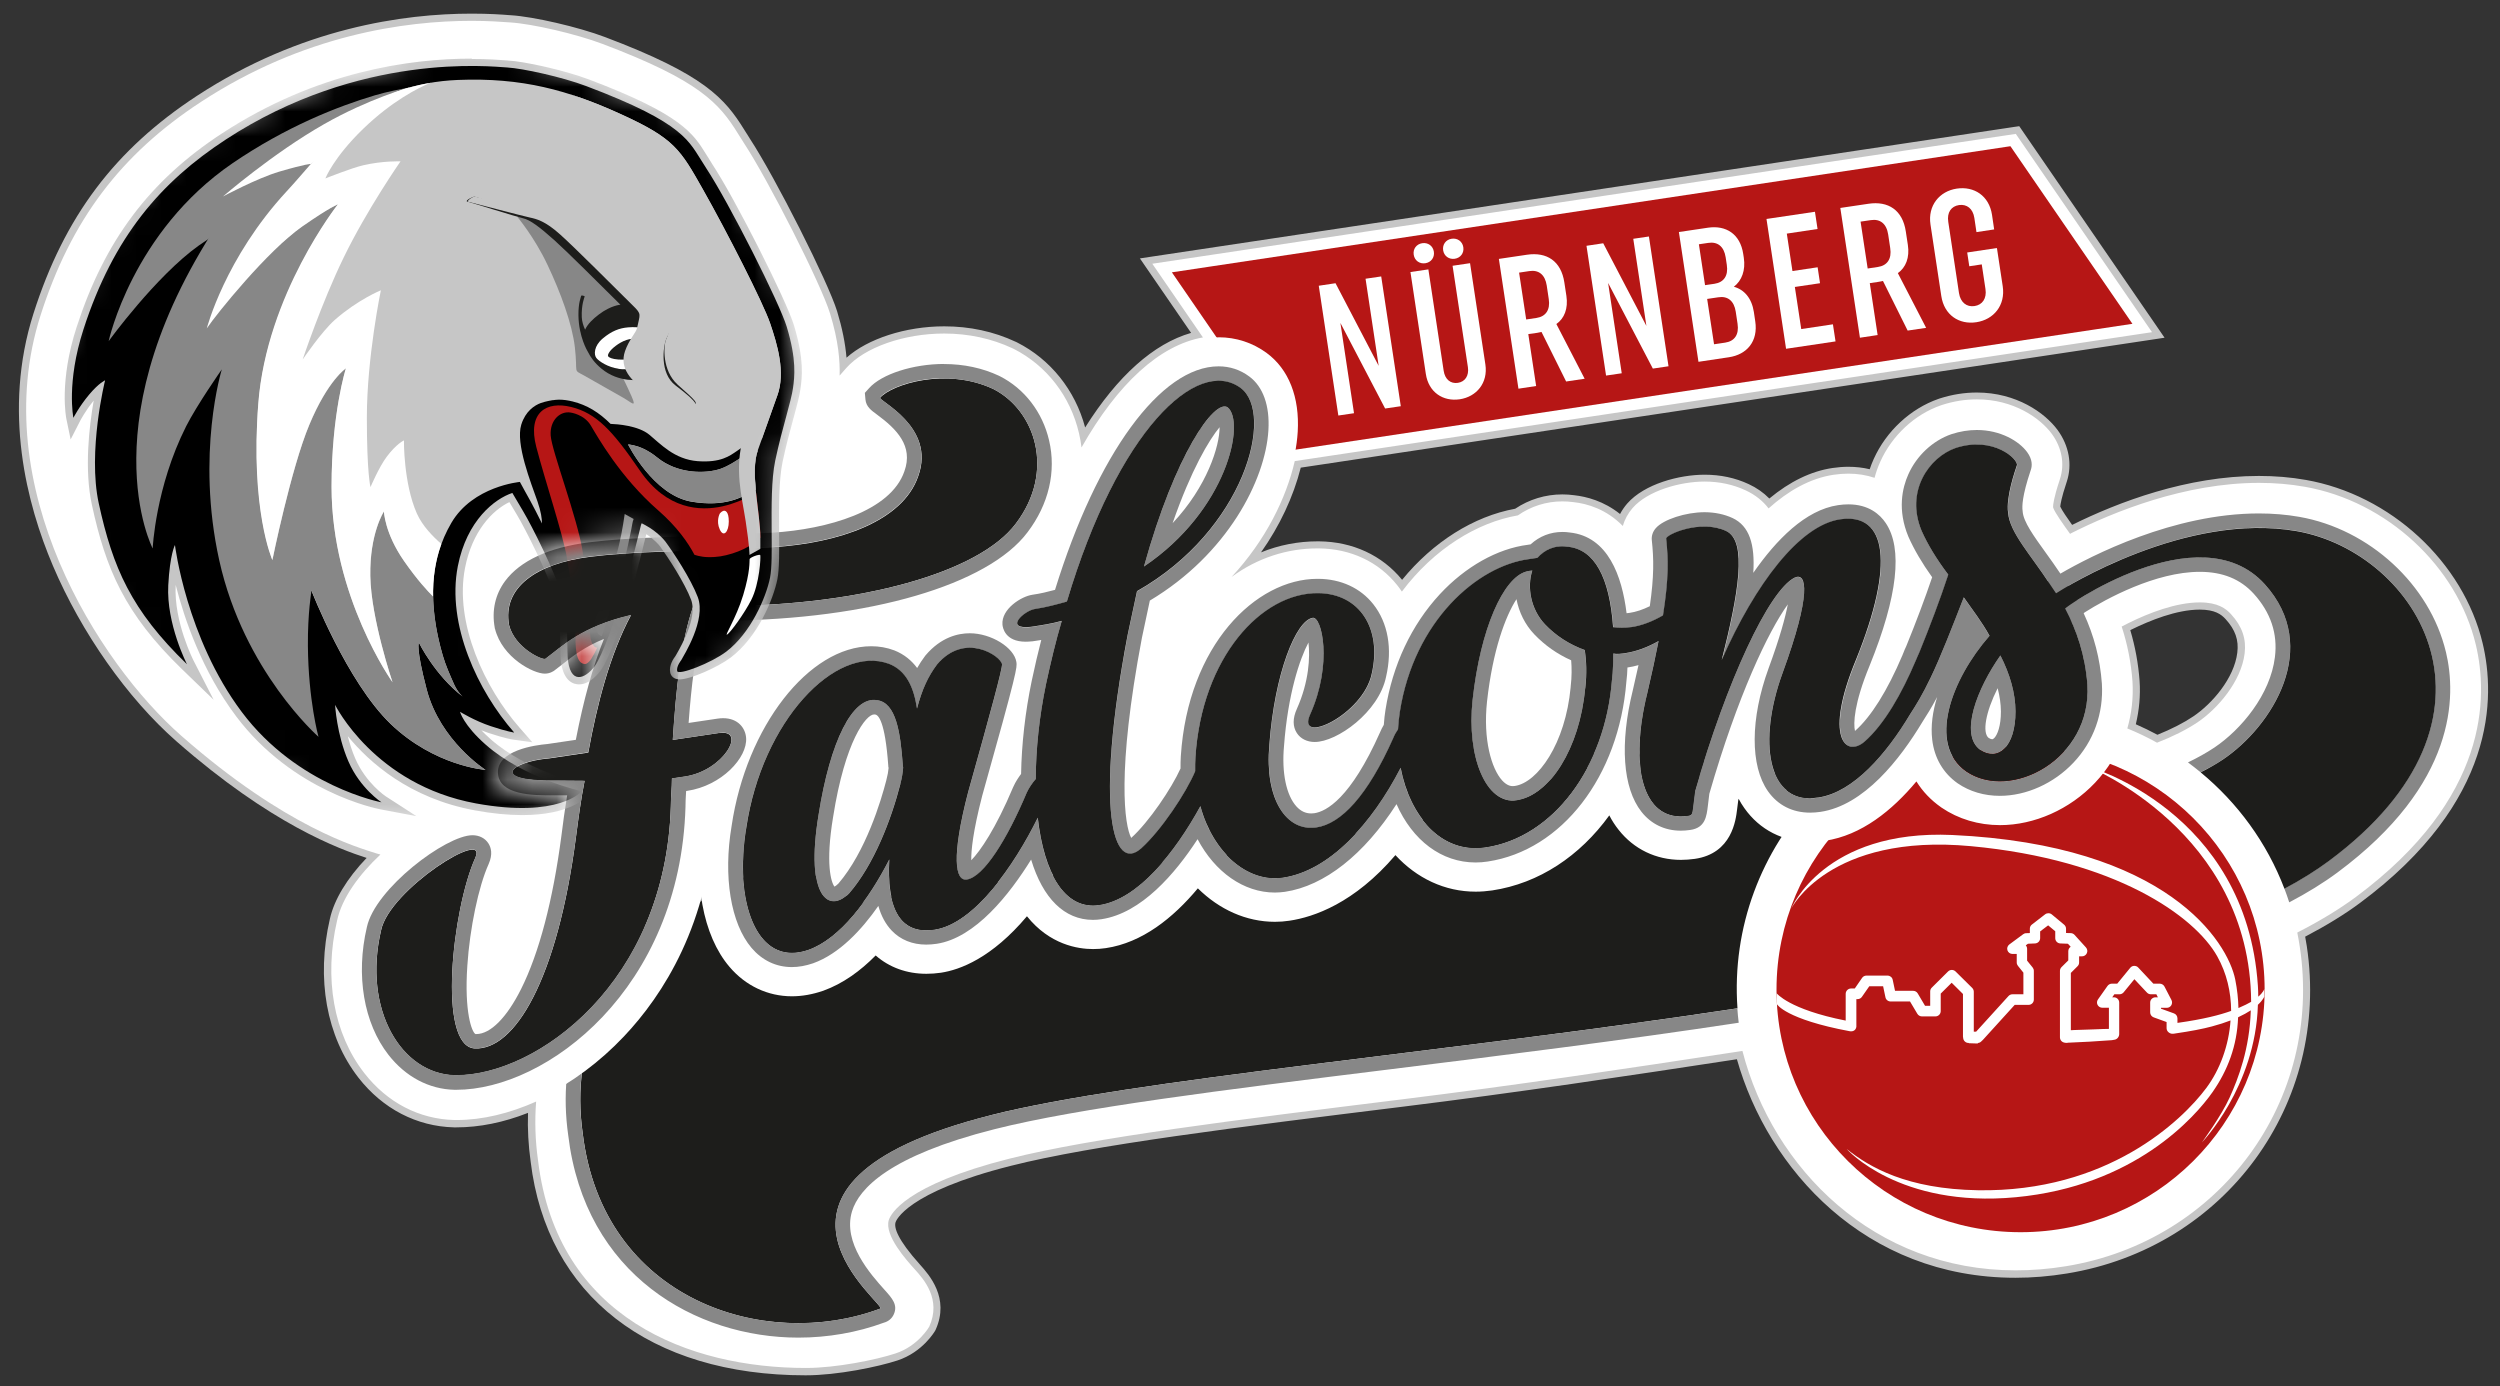<?xml version="1.0" encoding="UTF-8"?>
<svg xmlns="http://www.w3.org/2000/svg" width="101" height="56" viewBox="0 0 101 56" fill="none">
  <rect x="0" y="0" width="101" height="56" fill="#333333" stroke="none"/>
  <g clip-path="url(#clip0_3060_981)">
    <path d="M32.549 55.417C30.668 55.417 27.934 55.103 25.593 53.6C23.29 52.126 21.942 49.871 21.584 46.906C21.482 46.178 21.452 45.45 21.491 44.739C20.447 45.179 19.419 45.4 18.434 45.4H18.352C16.881 45.365 15.551 44.672 14.598 43.451C13.33 41.823 12.919 39.528 13.47 37.154C13.643 36.356 14.215 35.456 15.082 34.593L15.035 34.579C14.103 34.285 11.264 33.387 7.223 29.837C5.266 28.115 3.414 25.482 2.268 22.787C1.228 20.341 0.249 16.603 1.494 12.706C2.728 8.835 4.747 6.146 8.041 3.994C12.207 1.27 16.33 0.696 19.058 0.696C19.753 0.696 20.271 0.734 20.523 0.754L20.623 0.76C21.526 0.816 23.319 1.232 24.386 1.634C28.356 3.131 29.165 4.069 29.944 5.325C29.994 5.403 30.035 5.47 30.079 5.54C30.111 5.59 30.141 5.639 30.17 5.686C31.187 7.233 33.317 11.448 33.675 12.621C33.915 13.408 34.044 14.119 34.067 14.783L34.079 14.768C34.844 13.906 36.476 13.326 38.143 13.326C39.151 13.326 40.1 13.53 40.962 13.935L41.015 13.961C42.386 14.655 43.377 15.936 43.737 17.477C43.749 17.533 43.763 17.591 43.775 17.649C45.161 15.328 46.735 13.915 48.355 13.533L46.304 10.547L81.511 5.255L87.198 13.533L52.434 18.762C52.103 20.128 51.423 21.491 50.485 22.688C51.341 22.24 52.273 22.013 53.231 22.013H53.292C54.629 22.027 55.795 22.578 56.574 23.562C56.601 23.594 56.624 23.626 56.651 23.661C57.899 22.071 59.572 20.993 61.275 20.693C61.822 20.32 62.458 20.122 63.123 20.122C63.276 20.122 63.428 20.134 63.581 20.151C64.096 20.207 64.835 20.402 65.503 20.999C65.588 20.795 65.705 20.606 65.852 20.44C66.49 19.706 67.853 19.321 68.87 19.321C69.488 19.321 70.068 19.443 70.587 19.685C70.939 19.848 71.234 20.07 71.472 20.338C72.313 19.612 73.18 19.178 74.056 19.047C74.264 19.015 74.472 19.001 74.672 19.001C75.009 19.001 75.331 19.044 75.636 19.132C75.691 18.951 75.756 18.776 75.832 18.605C76.321 17.512 77.268 16.633 78.364 16.251L78.405 16.236C78.891 16.079 79.383 16 79.867 16C81.405 16 82.525 16.787 83.017 17.46C83.451 18.054 83.577 18.765 83.363 19.411L83.345 19.467C83.117 20.157 83.093 20.431 83.09 20.489C83.158 20.667 83.457 21.086 83.676 21.392C85.561 20.451 88.35 19.373 91.266 19.373C91.907 19.373 92.537 19.426 93.138 19.534C96.505 20.125 99.397 22.796 100.168 26.029C100.675 28.156 100.713 32.324 95.268 36.364C94.63 36.839 93.859 37.311 92.977 37.765C93.006 37.923 93.036 38.083 93.059 38.243C94.011 44.544 89.806 50.282 83.486 51.307C82.797 51.418 82.106 51.476 81.438 51.476C75.381 51.476 71.489 47.055 70.291 42.63C65.79 43.32 61.354 43.987 56.63 44.573C49.931 45.403 44.144 46.12 40.821 46.961C36.567 48.036 36.095 49.213 36.054 49.344C35.89 49.88 36.786 50.876 37.079 51.203C37.422 51.581 38.219 52.47 37.68 53.667C37.657 53.713 37.2 54.509 36.224 54.829C35.471 55.077 33.839 55.423 32.564 55.423L32.549 55.417ZM86.114 29.344C86.463 29.493 86.812 29.659 87.152 29.845C87.758 29.606 88.274 29.344 88.687 29.065C89.484 28.529 90.401 27.463 90.533 26.385C90.6 25.84 90.439 25.371 90.023 24.914C89.842 24.713 89.546 24.483 88.869 24.483C87.905 24.483 86.794 24.934 86.032 25.31L85.889 25.386C86.109 26.085 86.24 26.784 86.293 27.521C86.331 28.135 86.27 28.747 86.114 29.344Z" fill="white"></path>
    <path d="M19.058 0.842C19.753 0.842 20.269 0.883 20.518 0.9L20.611 0.906C21.502 0.961 23.278 1.372 24.333 1.771C28.262 3.254 29.056 4.171 29.818 5.403C29.862 5.476 29.906 5.549 29.956 5.622C29.988 5.668 30.017 5.718 30.044 5.762C31.055 7.3 33.179 11.497 33.534 12.665C33.877 13.784 33.938 14.594 33.921 15.173L34.19 14.867C34.929 14.034 36.517 13.475 38.143 13.475C39.128 13.475 40.057 13.676 40.901 14.069L40.95 14.092C42.281 14.765 43.245 16.009 43.593 17.509C43.637 17.699 43.67 17.888 43.693 18.077C45.155 15.499 46.852 13.941 48.598 13.632L46.553 10.655L81.438 5.409L86.941 13.42L52.308 18.628C51.965 20.122 51.136 21.823 49.756 23.309C49.762 23.306 49.767 23.3 49.773 23.297C50.799 22.543 52.003 22.155 53.225 22.155H53.284C54.573 22.17 55.701 22.7 56.451 23.647C56.516 23.728 56.577 23.816 56.636 23.9C57.937 22.167 59.683 21.104 61.324 20.821C61.849 20.454 62.467 20.256 63.118 20.256C63.261 20.256 63.411 20.265 63.557 20.285C64.135 20.346 64.899 20.574 65.561 21.249C65.638 20.987 65.77 20.74 65.957 20.524C66.57 19.822 67.882 19.455 68.864 19.455C69.462 19.455 70.018 19.575 70.519 19.808C70.915 19.991 71.22 20.239 71.451 20.539C72.234 19.837 73.113 19.327 74.074 19.181C74.276 19.152 74.475 19.135 74.669 19.135C75.047 19.135 75.404 19.193 75.732 19.304C75.791 19.082 75.867 18.864 75.964 18.651C76.439 17.594 77.353 16.743 78.411 16.376L78.452 16.362C78.921 16.21 79.395 16.134 79.867 16.134C81.35 16.134 82.425 16.889 82.897 17.533C83.301 18.089 83.421 18.75 83.222 19.353L83.205 19.409C82.97 20.113 82.944 20.399 82.944 20.477L82.95 20.515C83.023 20.719 83.369 21.203 83.632 21.57L83.665 21.547C85.388 20.678 88.265 19.508 91.266 19.508C91.902 19.508 92.52 19.56 93.112 19.665C96.423 20.247 99.265 22.872 100.024 26.05C100.522 28.141 100.558 32.245 95.18 36.236C94.495 36.743 93.698 37.221 92.81 37.675C92.848 37.867 92.883 38.06 92.912 38.255C93.85 44.462 89.692 50.142 83.46 51.156C82.765 51.27 82.088 51.322 81.432 51.322C75.732 51.322 71.633 47.238 70.394 42.458C65.556 43.198 61.201 43.85 56.607 44.418C49.902 45.249 44.112 45.968 40.78 46.81C36.54 47.882 35.978 49.065 35.907 49.292C35.72 49.906 36.622 50.911 36.965 51.29C37.314 51.677 38.041 52.487 37.542 53.597C37.542 53.597 37.106 54.375 36.174 54.681C35.4 54.934 33.792 55.266 32.558 55.266C27.873 55.266 22.51 53.276 21.737 46.883C21.622 46.07 21.599 45.278 21.66 44.503C20.585 44.983 19.489 45.249 18.443 45.249H18.361C16.931 45.214 15.645 44.544 14.722 43.358C13.479 41.765 13.078 39.513 13.62 37.183C13.816 36.277 14.511 35.327 15.369 34.523C15.316 34.509 15.27 34.497 15.214 34.48C14.449 34.232 11.551 33.437 7.326 29.726C3.994 26.804 -0.566 19.653 1.635 12.75C2.866 8.89 4.882 6.234 8.12 4.116C12.257 1.41 16.351 0.842 19.058 0.842ZM87.143 30.006C87.787 29.755 88.33 29.481 88.772 29.187C89.596 28.634 90.545 27.527 90.683 26.402C90.756 25.811 90.583 25.307 90.138 24.818C89.935 24.593 89.607 24.337 88.875 24.337C87.919 24.337 86.82 24.759 85.971 25.182L85.716 25.313C85.95 26.035 86.097 26.769 86.152 27.532C86.193 28.191 86.117 28.826 85.944 29.429C86.358 29.598 86.759 29.79 87.146 30.006M19.058 0.551C16.313 0.551 12.158 1.127 7.959 3.871C4.636 6.044 2.599 8.756 1.354 12.662C0.097 16.603 1.084 20.376 2.133 22.846C3.285 25.558 5.151 28.214 7.126 29.947C10.959 33.312 13.72 34.308 14.812 34.66C14.018 35.487 13.497 36.353 13.327 37.125C12.767 39.539 13.189 41.878 14.484 43.542C15.463 44.797 16.834 45.508 18.346 45.546H18.431C19.369 45.546 20.342 45.35 21.332 44.96C21.309 45.607 21.347 46.268 21.438 46.929C22.091 52.333 26.246 55.563 32.549 55.563C33.842 55.563 35.494 55.214 36.256 54.963C37.285 54.625 37.771 53.78 37.789 53.745L37.794 53.734L37.8 53.722C38.377 52.438 37.534 51.502 37.176 51.1C36.239 50.058 36.118 49.589 36.18 49.382C36.194 49.332 36.596 48.17 40.845 47.098C44.162 46.259 49.943 45.543 56.636 44.715C61.319 44.136 65.714 43.475 70.171 42.793C71.425 47.229 75.346 51.622 81.423 51.622C82.103 51.622 82.8 51.564 83.498 51.45C89.897 50.41 94.155 44.599 93.194 38.22C93.173 38.095 93.153 37.966 93.129 37.841C93.976 37.398 94.723 36.941 95.345 36.478C100.856 32.388 100.815 28.153 100.3 25.992C99.514 22.703 96.575 19.988 93.153 19.388C92.546 19.28 91.907 19.228 91.257 19.228C88.359 19.228 85.587 20.279 83.714 21.206C83.527 20.944 83.304 20.62 83.234 20.466C83.243 20.376 83.284 20.102 83.48 19.516L83.498 19.461C83.726 18.768 83.591 18.01 83.131 17.378C82.618 16.676 81.458 15.858 79.864 15.858C79.363 15.858 78.859 15.939 78.361 16.099L78.317 16.114C77.183 16.51 76.204 17.419 75.697 18.546C75.636 18.68 75.583 18.817 75.536 18.957C75.261 18.89 74.971 18.858 74.672 18.858C74.464 18.858 74.25 18.875 74.033 18.907C73.168 19.036 72.31 19.452 71.481 20.14C71.246 19.901 70.968 19.706 70.645 19.557C70.106 19.306 69.509 19.178 68.867 19.178C67.85 19.178 66.438 19.545 65.737 20.346C65.626 20.475 65.529 20.617 65.45 20.766C64.794 20.242 64.094 20.061 63.59 20.006C63.437 19.985 63.276 19.974 63.118 19.974C62.435 19.974 61.776 20.175 61.213 20.553C59.537 20.859 57.893 21.896 56.645 23.425C55.839 22.435 54.649 21.884 53.29 21.87H53.231C52.44 21.87 51.669 22.021 50.945 22.316C51.699 21.249 52.252 20.073 52.551 18.893L86.987 13.714L87.448 13.644L87.184 13.259L81.681 5.249L81.578 5.098L81.397 5.124L46.512 10.37L46.052 10.44L46.316 10.824L48.121 13.449C46.609 13.883 45.144 15.191 43.84 17.27C43.438 15.764 42.442 14.518 41.088 13.833L41.032 13.807C40.147 13.393 39.178 13.184 38.146 13.184C36.59 13.184 35.055 13.685 34.199 14.451C34.149 13.871 34.026 13.254 33.821 12.581C33.461 11.401 31.319 7.163 30.296 5.604C30.273 5.564 30.24 5.514 30.208 5.462C30.164 5.395 30.123 5.331 30.082 5.264L30.073 5.249C29.279 3.967 28.456 3.012 24.441 1.497C23.363 1.089 21.549 0.67 20.632 0.615L20.541 0.609C20.283 0.588 19.762 0.551 19.061 0.551H19.058ZM86.064 25.459L86.103 25.438C86.847 25.071 87.934 24.628 88.869 24.628C89.484 24.628 89.742 24.823 89.915 25.013C90.305 25.441 90.451 25.86 90.387 26.367C90.261 27.401 89.373 28.43 88.605 28.945C88.215 29.207 87.729 29.455 87.16 29.685C86.873 29.531 86.58 29.388 86.287 29.26C86.425 28.686 86.478 28.101 86.44 27.515C86.387 26.807 86.264 26.131 86.064 25.459Z" fill="#C6C6C6"></path>
    <path d="M81.262 5.817L86.293 13.143L52.235 18.264L47.203 10.938L81.262 5.817ZM81.4 5.502L46.697 10.719L52.094 18.578L86.797 13.361L81.4 5.502Z" fill="white"></path>
    <path d="M47.092 10.891L81.291 5.747L86.401 13.19L52.203 18.331L47.092 10.891Z" fill="#B61615"></path>
    <path d="M81.221 5.907L86.15 13.082L52.273 18.176L47.344 11.002L81.221 5.907ZM81.359 5.59L46.84 10.78L52.135 18.488L86.656 13.297L81.361 5.59H81.359Z" fill="white"></path>
    <path d="M54.151 13.038L54.702 16.694L54.069 16.787L53.278 11.544L53.955 11.442L55.698 14.78L55.168 11.261L55.801 11.168L56.592 16.411L55.959 16.504L54.148 13.038H54.151Z" fill="white"></path>
    <path d="M59.39 10.632L60.009 14.722C60.123 15.47 59.651 16.029 58.974 16.131C58.303 16.23 57.714 15.852 57.603 15.103L56.982 10.99L57.706 10.883L58.324 14.978C58.377 15.33 58.605 15.511 58.898 15.467C59.185 15.424 59.355 15.185 59.303 14.832L58.684 10.737L59.393 10.632H59.39ZM57.928 10.169C57.963 10.402 57.817 10.6 57.582 10.635C57.348 10.67 57.149 10.524 57.114 10.291C57.078 10.058 57.225 9.86 57.459 9.825C57.694 9.79 57.893 9.936 57.928 10.169ZM59.118 9.988C59.153 10.221 59.007 10.419 58.772 10.454C58.538 10.489 58.339 10.344 58.303 10.111C58.268 9.878 58.415 9.679 58.649 9.645C58.883 9.61 59.083 9.755 59.118 9.988Z" fill="white"></path>
    <path d="M63.273 15.415L62.277 13.411C62.209 13.428 62.142 13.44 62.06 13.452L61.743 13.498L62.06 15.595L61.345 15.703L60.554 10.46L61.691 10.291C62.488 10.172 63.071 10.545 63.2 11.413L63.282 11.951C63.361 12.467 63.197 12.869 62.877 13.09L64.02 15.301L63.276 15.412L63.273 15.415ZM61.656 12.907L62.069 12.846C62.447 12.79 62.637 12.522 62.57 12.083L62.488 11.535C62.42 11.092 62.16 10.894 61.784 10.952L61.371 11.014L61.658 12.907H61.656Z" fill="white"></path>
    <path d="M64.967 11.424L65.518 15.08L64.885 15.173L64.094 9.93L64.77 9.828L66.514 13.166L65.984 9.647L66.616 9.554L67.408 14.797L66.775 14.891L64.964 11.424H64.967Z" fill="white"></path>
    <path d="M67.827 9.374L69.002 9.199C69.731 9.091 70.306 9.455 70.426 10.259L70.449 10.408C70.528 10.923 70.367 11.34 70.048 11.585C70.467 11.698 70.772 12.05 70.856 12.604L70.912 12.98C71.035 13.79 70.575 14.325 69.846 14.433L68.618 14.617L67.827 9.374ZM68.884 11.52L69.262 11.465C69.64 11.41 69.831 11.142 69.763 10.702L69.717 10.396C69.649 9.953 69.388 9.755 69.013 9.813L68.635 9.869L68.884 11.523V11.52ZM69.245 13.909L69.696 13.842C70.074 13.787 70.265 13.519 70.197 13.079L70.124 12.592C70.056 12.15 69.796 11.951 69.421 12.01L68.969 12.077L69.248 13.912L69.245 13.909Z" fill="white"></path>
    <path d="M72.157 14.09L71.366 8.846L73.324 8.555L73.429 9.251L72.187 9.438L72.415 10.95L73.432 10.798L73.529 11.442L72.512 11.593L72.77 13.294L74.05 13.102L74.156 13.793L72.16 14.09H72.157Z" fill="white"></path>
    <path d="M77.069 13.355L76.072 11.351C76.005 11.369 75.938 11.378 75.856 11.392L75.539 11.439L75.856 13.536L75.141 13.644L74.349 8.401L75.486 8.232C76.283 8.112 76.867 8.485 76.995 9.353L77.077 9.892C77.157 10.408 76.993 10.81 76.673 11.034L77.816 13.245L77.072 13.355H77.069ZM75.451 10.848L75.864 10.786C76.242 10.731 76.433 10.463 76.365 10.023L76.283 9.476C76.216 9.033 75.955 8.835 75.58 8.893L75.167 8.954L75.454 10.848H75.451Z" fill="white"></path>
    <path d="M79.471 10.201L80.676 10.02L80.91 11.564C81.027 12.336 80.544 12.913 79.844 13.018C79.149 13.123 78.543 12.729 78.428 11.957L77.992 9.074C77.874 8.302 78.358 7.725 79.052 7.62C79.753 7.515 80.359 7.908 80.477 8.677L80.564 9.269L79.849 9.377L79.764 8.806C79.706 8.424 79.457 8.241 79.146 8.284C78.83 8.331 78.651 8.581 78.71 8.963L79.143 11.838C79.202 12.22 79.454 12.412 79.77 12.365C80.087 12.319 80.271 12.059 80.213 11.678L80.063 10.681L79.559 10.757L79.474 10.195L79.471 10.201Z" fill="white"></path>
    <path d="M40.03 45.053C45.782 43.6 58.356 42.537 70.194 40.736C69.96 37.457 71.167 34.357 73.321 32.109C70.643 31.654 67.821 31.043 64.926 31.025C53.348 30.958 40.988 32.307 34.814 33.728C32.652 34.255 30.58 35.048 28.81 36.108V34.663L28.128 33.912L28.078 34.034L26.955 37.069L27.143 37.264C24.564 39.338 23.032 42.17 23.542 45.785C24.345 52.51 30.885 54.616 35.55 52.874C36.063 52.874 28.916 47.867 40.033 45.056L40.03 45.053Z" fill="#1D1D1B"></path>
    <path d="M70.194 40.736C58.356 42.537 45.782 43.6 40.03 45.053C28.913 47.861 36.06 52.872 35.547 52.872C34.516 53.256 33.39 53.454 32.256 53.454C28.268 53.454 24.166 51.019 23.539 45.782C22.622 39.28 28.306 35.313 34.811 33.728C40.839 32.342 52.753 31.025 64.082 31.025C64.363 31.025 64.641 31.025 64.923 31.025C67.821 31.043 70.64 31.654 73.318 32.109C73.485 31.934 73.655 31.765 73.834 31.599C73.218 31.5 72.594 31.389 71.958 31.276C69.693 30.871 67.349 30.451 64.926 30.437C64.644 30.437 64.363 30.437 64.082 30.437C55.347 30.437 42.439 31.372 34.677 33.154C31.052 34.037 28.048 35.534 25.985 37.486C23.553 39.784 22.504 42.679 22.956 45.863C23.63 51.508 28.113 54.04 32.256 54.04C33.44 54.04 34.633 53.833 35.705 53.437C35.884 53.39 36.033 53.271 36.109 53.099C36.282 52.717 36.042 52.449 35.74 52.114C35.187 51.497 34.032 50.212 34.422 48.936C34.703 48.016 35.931 46.693 40.171 45.621C43.579 44.759 49.404 44.037 56.15 43.201C60.653 42.642 65.506 42.039 70.244 41.319C70.221 41.124 70.2 40.929 70.188 40.734L70.194 40.736Z" fill="#878787"></path>
    <path d="M81.631 49.781C87.077 49.781 91.491 45.393 91.491 39.979C91.491 34.566 87.077 30.177 81.631 30.177C76.185 30.177 71.771 34.566 71.771 39.979C71.771 45.393 76.185 49.781 81.631 49.781Z" fill="#B61615"></path>
    <path d="M91.234 40.276C91.234 40.128 91.228 39.979 91.219 39.831C90.75 32.738 84.339 30.961 84.339 30.961C84.339 30.961 90.908 33.577 90.946 40.474C90.882 40.512 90.811 40.55 90.732 40.588C90.644 40.632 90.548 40.675 90.433 40.725C90.425 40.361 90.384 39.979 90.305 39.58C90.006 38.065 87.568 34.133 78.877 33.734C73.687 33.498 72.363 36.711 72.363 36.711C72.363 36.711 73.889 33.65 79.627 34.185C85.473 34.73 88.664 37.011 89.575 38.633C89.962 39.321 90.135 40.084 90.138 40.841C89.689 41.002 89.033 41.176 87.969 41.325V41.139C87.966 41.048 87.911 40.97 87.826 40.94L87.304 40.751V40.716H87.538C87.612 40.716 87.682 40.678 87.72 40.614C87.758 40.55 87.761 40.471 87.729 40.404L87.445 39.857C87.409 39.787 87.333 39.74 87.254 39.74H86.996L86.384 39.088C86.343 39.041 86.281 39.021 86.22 39.021C86.158 39.021 86.1 39.053 86.062 39.099L85.537 39.74H85.32C85.25 39.74 85.185 39.775 85.144 39.831L84.758 40.378C84.711 40.442 84.705 40.53 84.743 40.6C84.781 40.669 84.854 40.713 84.933 40.713H85.2V41.567C85.068 41.567 84.869 41.575 84.582 41.587C84.341 41.596 84.072 41.608 83.811 41.613C83.802 41.613 83.752 41.616 83.694 41.619C83.682 41.619 83.673 41.619 83.662 41.619V39.306L83.934 39.035C83.975 38.995 83.996 38.942 83.996 38.884V38.636H84.113C84.198 38.636 84.274 38.587 84.309 38.508C84.344 38.432 84.33 38.342 84.274 38.278L83.811 37.768C83.773 37.725 83.717 37.701 83.662 37.698L83.468 37.693V37.521C83.468 37.457 83.439 37.398 83.392 37.358L82.894 36.944C82.818 36.88 82.704 36.877 82.624 36.938L82.088 37.352C82.035 37.393 82.006 37.451 82.006 37.518V37.696L81.854 37.701C81.81 37.701 81.769 37.719 81.737 37.742L81.177 38.156C81.104 38.211 81.071 38.307 81.101 38.395C81.13 38.482 81.212 38.54 81.306 38.54H81.476V38.884C81.476 38.934 81.493 38.98 81.523 39.018L81.745 39.295V40.169H81.303C81.241 40.169 81.186 40.195 81.145 40.238L79.835 41.68C79.803 41.68 79.773 41.68 79.741 41.68V40.067C79.741 40.008 79.718 39.956 79.68 39.915L79.005 39.248C78.921 39.164 78.786 39.164 78.701 39.248L78.044 39.901C78.003 39.941 77.98 39.994 77.98 40.052V40.635H77.772L77.476 40.134C77.438 40.069 77.368 40.029 77.291 40.029H76.559L76.465 39.583C76.445 39.484 76.357 39.414 76.254 39.414H75.404C75.334 39.414 75.266 39.449 75.228 39.507L74.933 39.935H74.777C74.66 39.938 74.566 40.035 74.566 40.151V41.232C72.263 40.777 71.774 40.125 71.774 40.125C71.774 40.125 71.774 40.145 71.774 40.361C71.774 40.48 71.791 40.573 71.791 40.573C71.791 40.573 72.137 41.176 74.722 41.66C74.792 41.677 74.88 41.663 74.933 41.613C74.982 41.567 75.006 41.491 74.997 41.424V40.364H75.05C75.12 40.364 75.184 40.329 75.223 40.27L75.519 39.845H76.078L76.172 40.291C76.192 40.39 76.28 40.46 76.383 40.46H77.165L77.461 40.958C77.499 41.022 77.57 41.063 77.646 41.063H78.191C78.308 41.063 78.405 40.967 78.405 40.85V40.142L78.847 39.703L79.304 40.157V41.852C79.304 41.852 79.304 41.867 79.304 41.873L79.313 41.943C79.325 42.044 79.407 42.126 79.51 42.135C79.518 42.135 79.527 42.135 79.536 42.135L79.542 42.146C79.659 42.149 79.776 42.155 79.893 42.158L79.911 42.138C79.955 42.132 79.996 42.117 80.031 42.085L80.099 42.021C80.099 42.021 80.107 42.012 80.113 42.007L81.394 40.597H81.953C82.073 40.597 82.167 40.501 82.167 40.384V39.222C82.167 39.172 82.15 39.126 82.12 39.088L81.895 38.811V38.331C81.895 38.278 81.874 38.229 81.842 38.191L81.93 38.127L82.217 38.115C82.331 38.109 82.419 38.019 82.422 37.905V37.629L82.745 37.384L83.032 37.623V37.902C83.032 38.016 83.123 38.112 83.237 38.115L83.544 38.127L83.656 38.249C83.597 38.287 83.559 38.354 83.559 38.427V38.8L83.287 39.07C83.246 39.111 83.222 39.164 83.222 39.222V41.91C83.222 42.018 83.301 42.106 83.407 42.123C83.407 42.123 83.445 42.138 83.515 42.132C83.521 42.132 83.527 42.129 83.533 42.126C84.133 42.103 84.717 42.068 85.267 42.027C85.282 42.027 85.297 42.027 85.308 42.024H85.317L85.429 42.004C85.534 41.989 85.616 41.884 85.616 41.776V40.504C85.616 40.384 85.519 40.291 85.402 40.291H85.335L85.42 40.169H85.628C85.692 40.169 85.754 40.139 85.795 40.09L86.229 39.56L86.739 40.102C86.779 40.145 86.835 40.169 86.897 40.169H87.117L87.178 40.291H87.081C86.964 40.291 86.867 40.387 86.867 40.504V40.9C86.867 40.99 86.923 41.069 87.008 41.101L87.53 41.29V41.543C87.533 41.608 87.562 41.666 87.612 41.706C87.662 41.747 87.729 41.773 87.79 41.762H87.811C87.826 41.762 87.843 41.756 87.858 41.756L87.893 41.75C88.494 41.663 88.995 41.567 89.361 41.468C89.648 41.392 89.897 41.31 90.114 41.226C90.044 42.24 89.686 43.215 89.132 43.958C88.151 45.275 85.138 48.17 79.911 48.086C77.036 48.039 75.533 47.159 74.604 46.417C74.604 46.417 76.711 48.814 81.441 48.368C86.223 47.917 88.669 45.144 89.385 44.124C90 43.242 90.378 42.254 90.419 41.098C90.627 41.002 90.794 40.908 90.932 40.818C90.885 42.377 90.428 43.565 90.076 44.343C89.736 45.094 88.957 46.154 88.957 46.154C88.957 46.154 91.125 43.906 91.219 40.594C91.433 40.396 91.48 40.256 91.48 40.256V39.947C91.48 39.947 91.45 40.084 91.222 40.276H91.234Z" fill="white"></path>
    <path d="M59.777 24.127L54.957 29.365L44.927 30.032L28.555 26.562C28.555 26.562 17.045 25.068 17.209 25.753C17.373 26.437 17.209 37.299 17.209 37.299L18.358 42.575C18.358 42.575 25.953 33.32 26.141 33.349C26.325 33.382 30.144 33.454 30.144 33.454C30.144 33.454 34.68 36.731 34.876 36.452C35.069 36.172 52.003 34.247 52.003 34.247L61.283 32.33L64.401 30.434L62.335 23.6L59.777 24.124V24.127Z" fill="white"></path>
    <path d="M38.14 15.29C38.782 15.29 39.468 15.406 40.121 15.712C41.818 16.568 42.65 19.027 41.038 21.153C39.535 23.157 34.756 24.445 29.3 24.486H29.273C28.813 24.486 28.394 24.5 27.996 24.521C27.509 25.925 27.313 27.803 27.178 29.892L29.071 29.609C29.121 29.601 29.168 29.598 29.212 29.598C30.088 29.598 29.177 31.142 27.67 31.366L27.146 31.445C27.146 31.817 27.099 32.199 27.102 32.572C26.891 39.665 21.719 43.434 18.431 43.434C18.414 43.434 18.393 43.434 18.376 43.434C16.219 43.381 14.645 40.786 15.396 37.576C15.674 36.233 18.376 34.319 19.085 34.319C19.249 34.319 19.305 34.421 19.199 34.66C18.273 36.72 17.661 42.26 19.178 42.353C19.199 42.353 19.223 42.353 19.243 42.353C20.846 42.353 22.525 39.481 23.266 33.836C23.366 33.073 23.465 32.312 23.618 31.541L22.595 31.532C22.498 31.532 22.405 31.532 22.314 31.532C19.765 31.532 20.652 30.754 22.188 30.629L23.764 30.393C24.119 28.433 24.632 26.455 25.49 24.841C23.465 25.313 22.689 26.128 22.033 26.609C22.027 26.612 22.015 26.615 22 26.615C21.784 26.615 20.784 26.12 20.562 25.243C20.289 23.728 21.655 22.758 23.855 22.482C24.608 22.388 25.69 22.307 26.777 22.278L29.329 22.173L31.245 22.094C33.85 21.928 36.458 21.069 37.091 19.228C37.821 17.215 35.447 16.175 35.553 16.056C35.869 15.7 36.918 15.278 38.137 15.278M38.14 13.53C36.532 13.53 34.958 14.081 34.231 14.902L33.715 15.482L33.792 16.263C33.877 17.064 34.431 17.474 34.727 17.693C35.553 18.302 35.485 18.485 35.427 18.645L35.421 18.66L35.415 18.674C35.125 19.516 33.376 20.207 31.154 20.349L29.259 20.428L26.718 20.533C25.648 20.562 24.5 20.643 23.638 20.748C21.704 20.99 20.26 21.695 19.454 22.782C18.859 23.585 18.639 24.55 18.824 25.563L18.836 25.622L18.85 25.68C19.272 27.358 20.972 28.386 22.006 28.386C22.135 28.386 22.264 28.371 22.387 28.348C22.349 28.511 22.311 28.677 22.273 28.846L21.983 28.89C19.079 29.152 18.918 30.777 18.938 31.273C18.956 31.724 19.152 32.24 19.606 32.63C19.439 32.586 19.266 32.563 19.088 32.563C18.059 32.563 16.823 33.39 15.964 34.084C15.067 34.809 13.942 35.939 13.67 37.2C13.133 39.516 13.529 41.75 14.76 43.329C15.671 44.5 16.943 45.164 18.335 45.196H18.343H18.352H18.431C20.705 45.196 23.24 43.952 25.209 41.87C26.777 40.212 28.67 37.314 28.863 32.86C30.334 32.292 31.412 30.984 31.319 29.717C31.236 28.628 30.352 27.835 29.212 27.835C29.185 27.835 29.156 27.835 29.13 27.835C29.191 27.279 29.27 26.74 29.37 26.239C34.278 26.195 40.273 25.112 42.456 22.199C43.523 20.792 43.91 19.126 43.535 17.518C43.189 16.035 42.237 14.803 40.921 14.136L40.898 14.124L40.874 14.113C40.039 13.723 39.119 13.524 38.14 13.524V13.53ZM20.043 39.333C20.113 38.01 20.395 36.327 20.82 35.38C21.236 34.445 20.937 33.754 20.72 33.422C20.638 33.297 20.541 33.184 20.436 33.084C20.509 33.108 20.585 33.131 20.664 33.148C20.916 33.21 21.212 33.253 21.555 33.277C21.54 33.39 21.526 33.504 21.511 33.615C21.133 36.495 20.547 38.281 20.043 39.33V39.333Z" fill="white"></path>
    <path d="M49.234 15.389C49.556 15.389 49.855 15.485 50.122 15.68C51.514 16.7 50.292 21.421 45.935 23.889L45.557 25.654C44.399 31.747 44.801 34.494 45.656 34.494C45.797 34.494 45.949 34.421 46.108 34.276C46.91 33.55 47.921 32.042 48.285 31.162C48.279 30.973 48.285 30.783 48.297 30.585C48.551 26.618 50.922 23.97 53.225 23.97C53.237 23.97 53.249 23.97 53.263 23.97C54.931 23.988 55.842 25.4 55.42 27.227C55.177 28.409 53.717 29.391 53.114 29.391C52.873 29.391 52.771 29.236 52.929 28.878C53.84 26.848 53.416 24.963 53.052 24.963C53.046 24.963 53.041 24.963 53.038 24.963C52.355 25.065 51.499 27.221 51.285 30.084C51.095 32.167 51.874 33.449 52.97 33.449C53.041 33.449 53.114 33.443 53.19 33.431C54.189 33.282 55.256 32.161 56.296 29.816C56.343 29.697 56.41 29.58 56.486 29.467C56.498 29.234 56.522 28.998 56.56 28.762C57.134 25.097 59.695 22.849 61.805 22.586L62.118 22.54C62.356 22.275 62.681 22.074 63.121 22.074C63.191 22.074 63.264 22.08 63.34 22.091C64.43 22.196 65.034 23.335 65.175 25.342C65.292 25.354 65.424 25.362 65.561 25.362C65.682 25.362 65.805 25.357 65.928 25.336C66.338 25.275 66.775 25.106 67.191 24.864C67.425 23.385 67.408 22.578 67.32 21.765C67.302 21.651 68.055 21.279 68.867 21.279C69.163 21.279 69.468 21.328 69.746 21.459C70.613 21.864 70.238 24.002 69.567 26.667C70.927 23.58 72.72 21.229 74.349 20.987C74.464 20.97 74.572 20.961 74.672 20.961C76.272 20.961 76.462 23.026 74.991 26.659C73.963 29.14 74.299 30.177 74.862 30.177C75.009 30.177 75.173 30.108 75.328 29.974C76.134 29.266 76.802 27.993 77.356 26.679C77.409 26.565 77.476 26.452 77.552 26.344C77.948 25.371 78.384 24.226 78.713 23.221C78.241 22.598 77.886 22.01 77.64 21.459C76.966 19.851 77.942 18.476 79.014 18.104C79.319 18.005 79.603 17.964 79.864 17.964C80.907 17.964 81.543 18.622 81.484 18.803C81.411 19.027 81.033 20.099 81.13 20.725C81.197 21.515 82.029 22.406 82.797 23.574L83.213 24.206C83.791 25.188 84.227 26.297 84.327 27.669C84.473 30.017 82.516 31.578 80.793 31.578C80.301 31.578 79.829 31.45 79.43 31.179C77.866 30.078 78.818 27.48 80.374 25.697C80.078 25.153 79.677 24.625 79.334 24.145C78.868 25.336 78.352 26.533 77.998 27.387C77.669 28.162 77.385 28.628 77.168 28.864C76.21 30.463 74.88 32.018 73.464 32.231C73.35 32.248 73.239 32.257 73.133 32.257C71.328 32.257 71.073 29.775 72.008 27.215C73.069 24.317 73.025 23.315 72.638 23.315C72.594 23.315 72.547 23.326 72.497 23.35C71.448 23.88 69.749 27.553 68.48 31.96C68.351 32.886 68.413 32.933 68.202 32.962C68.099 32.977 67.999 32.985 67.906 32.985C66.262 32.985 65.881 30.705 66.543 28.031C66.734 27.212 66.886 26.516 67.003 25.91C66.567 26.158 66.109 26.332 65.652 26.399C65.547 26.417 65.441 26.431 65.333 26.431C65.28 26.431 65.225 26.428 65.172 26.42C65.166 26.74 65.169 27.113 65.119 27.495C64.844 31.008 62.745 33.83 60.015 34.238C59.877 34.258 59.745 34.267 59.613 34.267C58.048 34.267 56.929 32.846 56.583 31.031C55.414 33.3 53.703 35.179 51.827 35.458C51.722 35.473 51.614 35.482 51.508 35.482C50.219 35.482 48.97 34.34 48.493 32.581C47.458 34.468 45.964 36.332 44.414 36.565C44.326 36.577 44.241 36.586 44.159 36.586C42.914 36.586 42.16 35.147 41.923 33.05C40.962 34.998 39.344 37.323 37.751 37.562C37.636 37.579 37.528 37.588 37.422 37.588C36.212 37.588 35.834 36.425 35.925 34.736C35.096 36.356 33.935 37.917 32.661 38.374C32.423 38.459 32.201 38.497 31.992 38.497C30.343 38.497 29.716 35.994 30.143 33.463C30.715 29.607 33.147 26.708 35.201 26.708C35.444 26.708 35.682 26.749 35.913 26.833C36.599 27.104 36.912 27.751 37.044 28.639C37.249 27.862 37.495 27.343 37.85 26.863C38.281 26.353 38.753 26.184 39.18 26.184C39.881 26.184 40.452 26.65 40.481 26.845C40.505 27.002 40.021 28.782 39.113 32.015C38.457 34.541 38.574 35.552 39.011 35.552C39.025 35.552 39.04 35.552 39.057 35.549C39.74 35.447 40.69 33.917 41.481 32.036C41.569 31.841 41.7 31.648 41.844 31.488C41.85 30.297 41.982 28.989 42.26 27.649C42.448 26.766 42.647 25.936 42.896 25.097C42.483 25.211 42.064 25.275 41.642 25.339C41.566 25.348 41.498 25.351 41.443 25.351C40.646 25.351 41.413 24.681 41.803 24.62C42.275 24.55 42.688 24.433 43.101 24.32C44.856 18.439 47.426 15.398 49.237 15.398M46.213 22.887C49.577 20.623 50.327 17.04 49.592 16.455C49.556 16.431 49.516 16.42 49.471 16.42C48.847 16.42 47.382 18.674 46.213 22.887ZM61.119 32.345C61.172 32.345 61.228 32.342 61.286 32.333C62.599 32.138 63.818 30.247 64.041 27.809C64.111 27.212 64.085 26.682 64.023 26.262C63.396 26.035 62.86 25.689 62.414 25.223C61.84 24.614 61.697 23.673 61.916 23C61.811 23.015 61.767 23.076 61.661 23.09C60.733 23.338 59.806 25.397 59.49 28.275C59.253 30.454 59.956 32.345 61.119 32.345ZM80.482 30.451C81.004 30.451 81.429 29.848 81.426 28.738C81.423 27.993 81.197 27.224 80.816 26.478C79.888 27.792 79.149 29.665 79.996 30.285C80.16 30.396 80.327 30.448 80.482 30.448M33.686 36.417C33.886 36.417 34.102 36.3 34.304 36.093C35.31 34.928 36.004 33.117 36.376 31.672C36.388 31.404 36.47 31.229 36.49 31.013L36.476 30.909C36.382 29.586 36.203 28.386 35.436 28.287C35.392 28.278 35.351 28.275 35.307 28.275C34.363 28.275 33.519 30.084 33.071 32.913C32.652 35.438 33.1 36.417 33.683 36.417M49.234 13.629C46.433 13.629 43.59 17.134 41.703 22.843C41.648 22.854 41.592 22.863 41.536 22.872C40.798 22.983 39.843 23.565 39.474 24.43C39.374 24.422 39.277 24.416 39.18 24.416C38.334 24.416 37.534 24.736 36.877 25.33C36.778 25.281 36.675 25.234 36.567 25.191L36.549 25.182L36.532 25.176C36.109 25.019 35.661 24.94 35.204 24.94C32.075 24.94 29.086 28.558 28.397 33.181C27.993 35.595 28.391 37.792 29.47 39.059C30.123 39.828 31.02 40.25 31.995 40.25C32.406 40.25 32.828 40.174 33.25 40.029H33.258L33.267 40.023C34.058 39.737 34.762 39.225 35.377 38.601C35.931 39.085 36.634 39.341 37.425 39.341C37.616 39.341 37.815 39.327 38.014 39.298C38.785 39.181 40.065 38.706 41.489 37.017C42.407 38.162 43.541 38.342 44.159 38.342C44.329 38.342 44.505 38.331 44.678 38.304C46.143 38.086 47.391 37.09 48.393 35.889C49.258 36.743 50.345 37.241 51.508 37.241C51.701 37.241 51.898 37.227 52.091 37.197C53.073 37.052 54.714 36.492 56.375 34.547C57.237 35.482 58.368 36.023 59.616 36.023C59.836 36.023 60.059 36.006 60.281 35.974C62.174 35.691 63.83 34.582 65.016 32.942C65.122 33.148 65.248 33.344 65.394 33.527C66.01 34.308 66.904 34.739 67.912 34.739C68.093 34.739 68.281 34.724 68.471 34.698C69.972 34.48 70.127 33.131 70.18 32.688C70.191 32.589 70.206 32.47 70.227 32.318C70.232 32.304 70.235 32.289 70.241 32.272C70.311 32.406 70.388 32.531 70.473 32.65C71.091 33.527 72.04 34.011 73.142 34.011C73.335 34.011 73.535 33.996 73.734 33.967C75.205 33.749 76.45 32.735 77.423 31.57C77.675 31.975 78.006 32.324 78.414 32.61L78.425 32.618L78.437 32.627C79.117 33.09 79.934 33.335 80.802 33.335C82.191 33.335 83.624 32.697 84.638 31.625C85.678 30.527 86.196 29.082 86.103 27.556V27.547V27.538C85.994 26.059 85.552 24.675 84.749 23.312L84.725 23.271L84.699 23.233L84.283 22.601C84.054 22.252 83.82 21.925 83.612 21.64C83.339 21.261 82.97 20.745 82.897 20.536V20.515L82.891 20.489C82.891 20.416 82.915 20.125 83.155 19.4L83.172 19.344C83.366 18.759 83.249 18.115 82.853 17.573C82.39 16.938 81.329 16.198 79.867 16.198C79.404 16.198 78.932 16.274 78.469 16.423L78.449 16.429L78.428 16.434C77.385 16.799 76.483 17.637 76.014 18.68C75.911 18.907 75.829 19.143 75.77 19.382C75.433 19.26 75.061 19.196 74.669 19.196C74.478 19.196 74.282 19.21 74.083 19.239C73.113 19.385 72.228 19.907 71.442 20.623C71.211 20.309 70.903 20.049 70.496 19.86C70.004 19.63 69.456 19.513 68.867 19.513C67.897 19.513 66.605 19.875 66.004 20.562C65.799 20.795 65.661 21.072 65.594 21.363C65.046 20.78 64.346 20.428 63.551 20.341C63.408 20.32 63.261 20.311 63.121 20.311C62.479 20.311 61.869 20.507 61.351 20.874C59.701 21.153 57.94 22.231 56.639 23.996C56.569 23.886 56.492 23.781 56.41 23.679C55.669 22.744 54.558 22.222 53.284 22.208H53.228C50.406 22.208 47.927 24.628 46.949 28.042C47.039 27.425 47.154 26.743 47.297 25.997L47.511 24.99C50.717 22.889 52.29 19.752 52.428 17.445C52.51 16.047 52.065 14.917 51.174 14.261C50.608 13.845 49.937 13.626 49.234 13.626V13.629ZM61.362 30.279C61.251 29.889 61.166 29.271 61.254 28.465C61.324 27.838 61.421 27.288 61.532 26.813C61.776 27.023 62.033 27.215 62.306 27.381C62.3 27.454 62.294 27.527 62.285 27.602V27.626L62.28 27.649C62.16 28.942 61.717 29.834 61.362 30.279ZM53.114 31.153C53.252 31.153 53.392 31.139 53.539 31.115C53.375 31.322 53.24 31.459 53.134 31.546C53.102 31.447 53.073 31.316 53.052 31.153C53.073 31.153 53.093 31.153 53.111 31.153H53.114Z" fill="white"></path>
    <path d="M29.074 29.609L27.181 29.892C27.316 27.803 27.512 25.925 27.999 24.521C28.406 24.5 28.831 24.483 29.303 24.486C34.759 24.445 39.538 23.154 41.041 21.153C42.65 19.03 41.821 16.571 40.124 15.712C38.228 14.826 36.039 15.528 35.559 16.067C35.453 16.187 37.824 17.227 37.097 19.239C36.467 21.081 33.856 21.94 31.251 22.106L29.335 22.184L26.782 22.289C25.695 22.318 24.617 22.4 23.861 22.493C21.66 22.77 20.295 23.74 20.567 25.255C20.802 26.187 21.921 26.688 22.035 26.621C22.692 26.14 23.468 25.325 25.493 24.853C24.635 26.466 24.125 28.444 23.767 30.405L22.191 30.64C20.6 30.772 19.703 31.599 22.595 31.541L23.618 31.549C23.465 32.321 23.366 33.084 23.266 33.845C22.516 39.566 20.802 42.438 19.178 42.359C17.661 42.266 18.273 36.725 19.199 34.666C19.762 33.408 15.736 35.93 15.396 37.585C14.645 40.795 16.219 43.39 18.376 43.443C21.66 43.486 26.891 39.714 27.102 32.581C27.102 32.208 27.149 31.826 27.146 31.453L27.67 31.375C29.247 31.139 30.173 29.452 29.071 29.618L29.074 29.609Z" fill="#1D1D1B"></path>
    <path d="M38.14 15.29C38.782 15.29 39.468 15.406 40.121 15.712C41.818 16.568 42.65 19.027 41.038 21.153C39.535 23.157 34.756 24.445 29.3 24.486H29.273C28.813 24.486 28.394 24.5 27.996 24.521C27.509 25.925 27.313 27.803 27.178 29.892L29.071 29.609C29.121 29.601 29.168 29.598 29.212 29.598C30.088 29.598 29.177 31.142 27.67 31.366L27.146 31.445C27.146 31.817 27.099 32.199 27.102 32.572C26.891 39.665 21.719 43.434 18.431 43.434C18.414 43.434 18.393 43.434 18.376 43.434C16.219 43.381 14.645 40.786 15.396 37.576C15.674 36.233 18.376 34.319 19.085 34.319C19.249 34.319 19.305 34.421 19.199 34.66C18.273 36.72 17.661 42.26 19.178 42.353C19.199 42.353 19.223 42.353 19.243 42.353C20.846 42.353 22.525 39.481 23.266 33.836C23.366 33.073 23.465 32.312 23.618 31.541L22.595 31.532C22.498 31.532 22.405 31.532 22.314 31.532C19.765 31.532 20.652 30.754 22.188 30.629L23.764 30.393C24.119 28.433 24.632 26.455 25.49 24.841C23.465 25.313 22.689 26.128 22.033 26.609C22.027 26.612 22.015 26.615 22 26.615C21.784 26.615 20.784 26.12 20.562 25.243C20.289 23.728 21.655 22.758 23.855 22.482C24.608 22.388 25.689 22.307 26.777 22.278L29.329 22.173L31.245 22.094C33.85 21.928 36.458 21.069 37.091 19.228C37.821 17.215 35.447 16.175 35.553 16.056C35.869 15.7 36.918 15.278 38.137 15.278M38.14 14.704C36.889 14.704 35.617 15.115 35.113 15.68L34.94 15.872L34.964 16.14C34.993 16.429 35.187 16.571 35.43 16.749C36.224 17.334 36.907 18.019 36.537 19.041C35.983 20.658 33.422 21.381 31.21 21.52L29.308 21.599L26.756 21.704C25.728 21.73 24.614 21.809 23.788 21.911C22.185 22.112 21.016 22.653 20.406 23.475C20.008 24.014 19.861 24.663 19.987 25.357V25.377L19.996 25.397C20.292 26.577 21.555 27.215 22.006 27.215C22.126 27.215 22.238 27.186 22.334 27.128L22.361 27.113L22.387 27.096C22.493 27.017 22.601 26.932 22.715 26.842C23.128 26.516 23.609 26.137 24.4 25.811C23.946 26.938 23.577 28.272 23.263 29.889L22.12 30.058C21.614 30.102 20.078 30.311 20.116 31.226C20.154 32.132 21.561 32.132 22.314 32.132C22.405 32.132 22.498 32.132 22.598 32.132H22.912C22.818 32.703 22.745 33.262 22.68 33.772C22.34 36.37 21.778 38.511 21.051 39.959C20.474 41.112 19.814 41.776 19.243 41.776C19.231 41.776 19.22 41.776 19.208 41.776C19.061 41.695 18.754 40.888 18.88 39.018C18.979 37.5 19.334 35.811 19.741 34.908C19.92 34.503 19.835 34.229 19.729 34.069C19.595 33.862 19.36 33.743 19.088 33.743C18.021 33.743 15.152 35.901 14.821 37.46C14.367 39.405 14.695 41.334 15.694 42.615C16.386 43.501 17.332 44.005 18.364 44.028H18.434C22.082 44.028 27.477 39.959 27.694 32.595V32.586V32.575C27.694 32.409 27.703 32.237 27.714 32.053C27.714 32.021 27.717 31.989 27.72 31.957L27.761 31.951C29.153 31.744 30.202 30.611 30.143 29.81C30.114 29.414 29.815 29.015 29.215 29.015C29.141 29.015 29.065 29.021 28.986 29.033L27.82 29.207C27.928 27.731 28.095 26.268 28.435 25.091C28.728 25.08 29.001 25.074 29.273 25.074H29.297C35.125 25.03 39.916 23.629 41.51 21.506C42.369 20.376 42.679 19.053 42.383 17.792C42.117 16.647 41.387 15.7 40.385 15.194H40.376L40.367 15.185C39.69 14.867 38.937 14.707 38.134 14.707L38.14 14.704Z" fill="#878787"></path>
    <path d="M79.996 30.288C80.16 30.399 80.327 30.451 80.482 30.451C81.004 30.451 81.429 29.848 81.426 28.738C81.423 27.993 81.197 27.224 80.816 26.478C79.888 27.792 79.149 29.665 79.996 30.285V30.288ZM80.564 29.819C80.517 29.866 80.491 29.866 80.482 29.866C80.447 29.866 80.394 29.845 80.339 29.81C80.081 29.601 80.213 28.779 80.705 27.803C80.79 28.127 80.834 28.441 80.837 28.744C80.837 29.336 80.696 29.688 80.564 29.822V29.819Z" fill="#878787"></path>
    <path d="M62.414 25.223C61.84 24.614 61.682 23.722 61.902 23.05C61.828 23.061 61.737 23.064 61.661 23.09C60.733 23.338 59.806 25.397 59.49 28.275C59.253 30.454 59.956 32.344 61.119 32.344C61.172 32.344 61.228 32.342 61.286 32.333C62.599 32.138 63.818 30.247 64.041 27.809C64.111 27.212 64.085 26.682 64.023 26.262C63.396 26.035 62.86 25.689 62.414 25.223ZM63.455 27.739V27.748V27.757C63.244 30.049 62.121 31.616 61.198 31.753C61.172 31.756 61.146 31.759 61.119 31.759C61.064 31.759 60.894 31.759 60.683 31.526C60.261 31.057 59.909 29.889 60.076 28.339C60.308 26.257 60.82 24.899 61.266 24.206C61.365 24.73 61.611 25.234 61.984 25.625C62.409 26.07 62.91 26.423 63.475 26.676C63.499 26.965 63.505 27.329 63.455 27.742V27.739Z" fill="#878787"></path>
    <path d="M49.595 16.455C49.559 16.431 49.518 16.42 49.474 16.42C48.85 16.42 47.385 18.674 46.216 22.886C49.58 20.623 50.33 17.04 49.595 16.455ZM49.272 17.259C49.272 18.016 48.777 19.642 47.373 21.136C48.124 18.977 48.85 17.763 49.272 17.259Z" fill="#878787"></path>
    <path d="M35.436 28.287C35.392 28.278 35.351 28.275 35.307 28.275C34.363 28.275 33.519 30.084 33.071 32.913C32.652 35.438 33.1 36.417 33.683 36.417C33.883 36.417 34.099 36.3 34.302 36.093C35.307 34.928 36.001 33.117 36.373 31.672C36.449 31.395 36.467 31.229 36.487 31.013L36.473 30.909C36.379 29.586 36.2 28.386 35.433 28.287H35.436ZM35.808 31.52C35.594 32.35 34.981 34.401 33.871 35.697C33.798 35.77 33.745 35.802 33.713 35.82C33.578 35.654 33.343 34.896 33.657 33.009C34.146 29.907 34.996 28.864 35.31 28.864C35.318 28.864 35.327 28.864 35.336 28.864H35.348L35.359 28.867C35.477 28.881 35.758 29.114 35.887 30.946V30.97L35.893 30.993L35.899 31.028C35.884 31.182 35.863 31.308 35.808 31.517V31.52Z" fill="#878787"></path>
    <path d="M98.814 26.338C98.166 23.623 95.728 21.378 92.889 20.88C92.37 20.789 91.823 20.743 91.26 20.743C87.802 20.743 84.491 22.45 83.24 23.175C83.04 22.875 82.838 22.592 82.642 22.321C82.164 21.657 81.748 21.083 81.716 20.67V20.649L81.713 20.632C81.687 20.463 81.695 20.032 82.03 19.03L82.047 18.98C82.1 18.82 82.118 18.567 81.895 18.264C81.57 17.821 80.819 17.372 79.867 17.372C79.527 17.372 79.181 17.428 78.836 17.541C78.08 17.803 77.435 18.409 77.098 19.161C76.849 19.714 76.65 20.6 77.098 21.68C77.332 22.208 77.655 22.755 78.059 23.32C77.778 24.151 77.412 25.127 77.013 26.105C76.954 26.227 76.925 26.303 76.902 26.364C76.89 26.394 76.878 26.423 76.864 26.455V26.463L76.858 26.472C76.251 27.905 75.589 28.963 74.941 29.531C74.874 29.236 74.894 28.433 75.536 26.883C76.664 24.095 76.881 22.158 76.181 21.127C75.949 20.783 75.498 20.376 74.672 20.376C74.54 20.376 74.402 20.387 74.258 20.408C72.94 20.603 71.762 21.806 70.833 23.143C70.906 21.981 70.672 21.247 69.995 20.929C69.661 20.775 69.283 20.696 68.867 20.693C68.102 20.693 67.2 20.987 66.895 21.337C66.769 21.48 66.713 21.657 66.734 21.835C66.813 22.569 66.827 23.283 66.652 24.491C66.367 24.631 66.092 24.722 65.84 24.759C65.799 24.765 65.758 24.771 65.714 24.774C65.529 23.271 64.964 21.672 63.411 21.512C63.314 21.497 63.214 21.491 63.121 21.491C62.637 21.491 62.198 21.663 61.837 21.992L61.723 22.01C60.498 22.164 59.203 22.892 58.171 24.005C57.02 25.249 56.261 26.865 55.974 28.674C55.944 28.864 55.921 29.059 55.906 29.283C55.845 29.388 55.792 29.49 55.751 29.592C54.561 32.263 53.58 32.782 53.099 32.854C53.055 32.86 53.011 32.863 52.97 32.863C52.748 32.863 52.554 32.773 52.381 32.586C51.965 32.132 51.775 31.217 51.874 30.14C52.03 28.045 52.507 26.624 52.862 25.957C52.929 26.545 52.888 27.532 52.393 28.639C52.22 29.024 52.223 29.353 52.393 29.615C52.542 29.845 52.806 29.976 53.114 29.976C54.016 29.976 55.704 28.77 55.997 27.343C56.261 26.21 56.076 25.161 55.478 24.407C54.963 23.757 54.178 23.393 53.266 23.385H53.222C50.737 23.385 47.995 26.064 47.705 30.55C47.696 30.719 47.69 30.885 47.693 31.048C47.327 31.858 46.418 33.204 45.709 33.845C45.709 33.845 45.703 33.85 45.7 33.85C45.437 33.358 45.1 31.217 46.134 25.764L46.453 24.264C49.571 22.4 51.124 19.411 51.244 17.378C51.303 16.391 51.028 15.619 50.468 15.208C50.102 14.937 49.685 14.8 49.231 14.8C46.899 14.8 44.32 18.334 42.623 23.83C42.328 23.909 42.035 23.982 41.709 24.028C41.255 24.095 40.452 24.605 40.499 25.231C40.508 25.348 40.596 25.925 41.437 25.925C41.516 25.925 41.604 25.919 41.697 25.91H41.712L41.727 25.907C41.841 25.89 41.953 25.872 42.067 25.855C41.938 26.353 41.812 26.892 41.68 27.515C41.419 28.77 41.273 30.061 41.252 31.267C41.147 31.407 41.029 31.584 40.939 31.785V31.791L40.933 31.797C40.224 33.483 39.602 34.384 39.239 34.754C39.233 34.372 39.303 33.609 39.681 32.149C41.111 27.066 41.094 26.959 41.062 26.746C40.971 26.158 40.039 25.584 39.178 25.584C38.709 25.584 38.02 25.738 37.396 26.472L37.384 26.487L37.373 26.501C37.255 26.659 37.15 26.819 37.053 26.988C36.839 26.697 36.54 26.437 36.127 26.274C35.822 26.16 35.515 26.108 35.198 26.108C32.678 26.108 30.149 29.362 29.558 33.364C29.212 35.409 29.519 37.302 30.363 38.296C30.794 38.802 31.357 39.07 31.99 39.07C32.265 39.07 32.555 39.018 32.851 38.916C33.909 38.537 34.809 37.567 35.485 36.6C35.603 37.014 35.784 37.343 36.028 37.599C36.379 37.966 36.86 38.162 37.419 38.162C37.551 38.162 37.692 38.15 37.836 38.13C39.403 37.897 40.789 36.126 41.657 34.727C42.131 36.294 43.004 37.163 44.156 37.163C44.267 37.163 44.385 37.154 44.499 37.136C46.111 36.895 47.479 35.292 48.382 33.903C49.082 35.228 50.242 36.059 51.505 36.059C51.64 36.059 51.778 36.047 51.912 36.029C53.512 35.791 55.112 34.52 56.419 32.487C57.067 33.953 58.236 34.844 59.613 34.844C59.774 34.844 59.938 34.832 60.102 34.806C63.097 34.357 65.4 31.372 65.705 27.544C65.731 27.346 65.743 27.151 65.749 26.967C65.896 26.944 66.045 26.915 66.195 26.871C66.124 27.189 66.048 27.524 65.966 27.885C65.433 30.043 65.559 31.835 66.315 32.796C66.707 33.294 67.258 33.559 67.903 33.559C68.026 33.559 68.155 33.55 68.287 33.53C68.893 33.443 68.946 32.985 68.999 32.546C69.013 32.423 69.031 32.269 69.057 32.068C70.2 28.103 71.44 25.508 72.228 24.416C72.134 24.914 71.92 25.721 71.451 26.999C70.71 29.035 70.701 30.938 71.428 31.969C71.826 32.531 72.415 32.831 73.13 32.831C73.265 32.831 73.406 32.819 73.549 32.799C75.308 32.537 76.758 30.678 77.669 29.161C77.836 28.901 78.03 28.596 78.261 28.159C78.08 28.738 77.995 29.327 78.062 29.889C78.15 30.629 78.507 31.235 79.088 31.645C79.577 31.98 80.163 32.152 80.793 32.152C81.862 32.152 82.976 31.651 83.767 30.812C84.582 29.953 84.989 28.817 84.916 27.62C84.843 26.618 84.605 25.695 84.18 24.774L84.224 24.739C85.08 24.194 87.087 23.102 88.869 23.102C89.795 23.102 90.51 23.393 91.052 23.988C91.735 24.742 92.025 25.601 91.907 26.545C91.723 28.06 90.545 29.473 89.461 30.201C89.144 30.413 88.787 30.611 88.394 30.801C88.567 30.929 88.737 31.063 88.904 31.2C89.22 31.037 89.522 30.871 89.795 30.687C91.799 29.341 93.8 26.137 91.491 23.597C90.773 22.805 89.845 22.517 88.872 22.517C86.938 22.517 84.84 23.655 83.914 24.244L83.571 23.658C84.799 22.953 87.99 21.322 91.26 21.322C91.77 21.322 92.28 21.363 92.787 21.45C97.645 22.304 101.897 28.977 94.082 34.777C93.557 35.167 92.954 35.54 92.288 35.895C92.359 36.079 92.423 36.265 92.485 36.455C93.211 36.073 93.865 35.671 94.433 35.249C99.245 31.677 99.245 28.13 98.814 26.332V26.338ZM83.715 25.185C84.034 25.919 84.26 26.729 84.327 27.664C84.473 30.011 82.516 31.573 80.793 31.573C80.301 31.573 79.829 31.445 79.43 31.174C77.866 30.073 78.818 27.474 80.374 25.692C80.078 25.147 79.677 24.62 79.334 24.139C78.868 25.33 78.399 26.551 77.998 27.381C77.655 28.089 77.397 28.505 77.168 28.858C76.21 30.457 74.88 32.013 73.464 32.225C73.35 32.243 73.239 32.251 73.133 32.251C71.328 32.251 71.073 29.77 72.008 27.209C73.069 24.311 73.025 23.309 72.638 23.309C72.594 23.309 72.547 23.32 72.497 23.344C71.448 23.874 69.749 27.547 68.48 31.954C68.351 32.88 68.413 32.927 68.202 32.956C68.099 32.971 68.002 32.98 67.906 32.98C66.262 32.98 65.881 30.699 66.543 28.025C66.734 27.206 66.886 26.51 67.003 25.904C66.567 26.152 66.109 26.327 65.652 26.394C65.547 26.411 65.441 26.426 65.333 26.426C65.28 26.426 65.225 26.423 65.172 26.414C65.166 26.734 65.169 27.107 65.119 27.489C64.844 31.002 62.746 33.824 60.015 34.232C59.877 34.252 59.745 34.261 59.613 34.261C58.048 34.261 56.929 32.84 56.583 31.025C55.414 33.294 53.703 35.173 51.827 35.453C51.722 35.467 51.614 35.476 51.508 35.476C50.219 35.476 48.97 34.334 48.493 32.575C47.458 34.462 45.964 36.327 44.414 36.559C44.326 36.571 44.241 36.58 44.159 36.58C42.914 36.58 42.16 35.141 41.923 33.044C40.962 34.992 39.345 37.317 37.751 37.556C37.636 37.573 37.528 37.582 37.422 37.582C36.212 37.582 35.834 36.42 35.925 34.73C35.096 36.35 33.935 37.911 32.661 38.368C32.423 38.453 32.201 38.491 31.992 38.491C30.343 38.491 29.716 35.989 30.144 33.457C30.715 29.601 33.147 26.702 35.201 26.702C35.444 26.702 35.682 26.743 35.913 26.828C36.599 27.099 36.912 27.745 37.044 28.634C37.249 27.856 37.496 27.337 37.85 26.857C38.281 26.347 38.753 26.178 39.181 26.178C39.881 26.178 40.452 26.644 40.481 26.839C40.505 26.997 40.021 28.776 39.113 32.01C38.457 34.535 38.574 35.546 39.011 35.546C39.025 35.546 39.04 35.546 39.057 35.543C39.74 35.441 40.69 33.912 41.481 32.03C41.569 31.835 41.7 31.643 41.844 31.482C41.85 30.291 41.982 28.983 42.26 27.643C42.448 26.761 42.647 25.93 42.896 25.091C42.483 25.205 42.064 25.269 41.642 25.333C41.566 25.342 41.498 25.345 41.443 25.345C40.646 25.345 41.413 24.675 41.803 24.614C42.275 24.544 42.688 24.427 43.101 24.314C44.856 18.433 47.426 15.392 49.237 15.392C49.559 15.392 49.858 15.488 50.125 15.683C51.517 16.702 50.295 21.424 45.938 23.891L45.56 25.657C44.402 31.75 44.804 34.497 45.659 34.497C45.8 34.497 45.952 34.424 46.111 34.279C46.913 33.553 47.924 32.044 48.288 31.165C48.282 30.976 48.288 30.786 48.299 30.588C48.554 26.621 50.925 23.973 53.228 23.973C53.24 23.973 53.252 23.973 53.266 23.973C54.934 23.99 55.845 25.403 55.423 27.23C55.18 28.412 53.72 29.394 53.117 29.394C52.877 29.394 52.774 29.239 52.932 28.881C53.843 26.851 53.419 24.966 53.055 24.966C53.049 24.966 53.044 24.966 53.041 24.966C52.358 25.068 51.502 27.224 51.288 30.087C51.098 32.17 51.877 33.452 52.973 33.452C53.044 33.452 53.117 33.446 53.193 33.434C54.192 33.285 55.259 32.164 56.299 29.819C56.346 29.7 56.413 29.583 56.489 29.47C56.501 29.236 56.525 29.001 56.563 28.765C57.137 25.1 59.698 22.852 61.808 22.589L62.121 22.543C62.359 22.278 62.684 22.077 63.124 22.077C63.194 22.077 63.267 22.082 63.343 22.094C64.433 22.199 65.037 23.338 65.178 25.345C65.295 25.357 65.427 25.365 65.564 25.365C65.685 25.365 65.808 25.36 65.931 25.339C66.341 25.278 66.778 25.109 67.194 24.867C67.428 23.387 67.41 22.581 67.323 21.768C67.305 21.654 68.058 21.282 68.87 21.282C69.166 21.282 69.471 21.331 69.749 21.462C70.616 21.867 70.241 24.005 69.57 26.67C70.93 23.583 72.723 21.232 74.352 20.99C74.467 20.973 74.575 20.964 74.675 20.964C76.275 20.964 76.465 23.029 74.994 26.662C73.966 29.143 74.302 30.18 74.865 30.18C75.012 30.18 75.176 30.11 75.331 29.976C76.137 29.269 76.849 28.016 77.403 26.702C77.455 26.589 77.464 26.536 77.558 26.347C77.954 25.374 78.39 24.229 78.718 23.224C78.247 22.601 77.892 22.013 77.646 21.462C76.972 19.854 77.948 18.479 79.02 18.106C79.325 18.007 79.609 17.967 79.87 17.967C80.913 17.967 81.549 18.625 81.49 18.805C81.417 19.03 81.039 20.102 81.136 20.728C81.2 21.5 81.994 22.365 82.745 23.489C82.739 23.492 82.73 23.498 82.727 23.501L83.723 25.194L83.715 25.185Z" fill="#878787"></path>
    <path d="M92.787 21.459C88.306 20.673 83.413 23.746 83.064 23.97C83.008 23.889 82.929 23.769 82.794 23.568C82.027 22.4 81.194 21.512 81.127 20.719C81.033 20.093 81.408 19.021 81.482 18.797C81.555 18.573 80.55 17.6 79.011 18.098C77.939 18.471 76.963 19.845 77.637 21.453C77.883 22.004 78.238 22.592 78.71 23.216C78.381 24.221 77.945 25.365 77.549 26.338C77.458 26.53 77.447 26.58 77.394 26.694C76.84 28.004 76.131 29.26 75.322 29.968C74.56 30.614 73.684 29.784 74.982 26.653C76.547 22.787 76.234 20.699 74.341 20.981C72.711 21.223 70.918 23.574 69.558 26.662C70.232 23.996 70.605 21.858 69.737 21.453C68.697 20.967 67.29 21.605 67.314 21.762C67.402 22.578 67.419 23.385 67.185 24.861C66.769 25.103 66.332 25.272 65.922 25.333C65.658 25.371 65.389 25.36 65.169 25.339C65.028 23.332 64.425 22.193 63.334 22.088C62.787 22.01 62.388 22.228 62.113 22.537L61.799 22.584C59.689 22.846 57.128 25.094 56.554 28.759C56.516 28.995 56.495 29.231 56.481 29.464C56.404 29.574 56.337 29.694 56.29 29.813C55.247 32.158 54.18 33.28 53.184 33.428C51.977 33.609 51.08 32.301 51.282 30.081C51.493 27.218 52.352 25.062 53.035 24.96C53.404 24.905 53.852 26.813 52.926 28.875C52.364 30.134 55.074 28.875 55.417 27.221C55.839 25.394 54.928 23.982 53.26 23.964C50.945 23.935 48.554 26.589 48.297 30.579C48.285 30.774 48.282 30.967 48.285 31.156C47.919 32.036 46.91 33.545 46.108 34.27C44.974 35.295 44.212 32.738 45.557 25.648L45.935 23.883C50.289 21.418 51.511 16.697 50.122 15.674C48.37 14.387 45.167 17.375 43.101 24.305C42.688 24.419 42.275 24.535 41.803 24.605C41.384 24.669 40.531 25.435 41.642 25.325C42.064 25.261 42.483 25.199 42.896 25.083C42.647 25.922 42.451 26.752 42.26 27.634C41.982 28.974 41.85 30.282 41.844 31.474C41.703 31.634 41.569 31.829 41.481 32.021C40.69 33.903 39.74 35.432 39.057 35.534C38.583 35.604 38.433 34.614 39.113 32.001C40.021 28.768 40.505 26.988 40.481 26.831C40.435 26.516 38.99 25.505 37.853 26.848C37.495 27.329 37.252 27.847 37.047 28.625C36.912 27.736 36.602 27.09 35.916 26.819C33.754 26.021 30.785 29.135 30.149 33.449C29.666 36.297 30.521 39.108 32.664 38.36C33.938 37.902 35.099 36.341 35.928 34.721C35.828 36.551 36.282 37.765 37.753 37.547C39.347 37.308 40.965 34.984 41.926 33.035C42.178 35.275 43.019 36.761 44.417 36.554C45.967 36.324 47.461 34.456 48.496 32.569C49.011 34.474 50.433 35.657 51.83 35.447C53.706 35.167 55.417 33.288 56.586 31.019C56.961 32.985 58.245 34.488 60.017 34.223C62.748 33.816 64.847 30.993 65.122 27.48C65.172 27.099 65.169 26.726 65.175 26.405C65.339 26.434 65.497 26.411 65.655 26.388C66.109 26.321 66.57 26.146 67.006 25.898C66.889 26.504 66.737 27.198 66.546 28.019C65.846 30.847 66.312 33.233 68.205 32.95C68.416 32.918 68.354 32.875 68.483 31.948C69.752 27.541 71.451 23.868 72.5 23.338C73.001 23.102 73.189 23.982 72.011 27.203C71.023 29.912 71.366 32.534 73.467 32.219C74.883 32.007 76.216 30.451 77.171 28.852C77.4 28.5 77.658 28.086 78 27.375C78.402 26.542 78.874 25.322 79.337 24.133C79.677 24.617 80.081 25.144 80.377 25.686C78.818 27.468 77.869 30.067 79.433 31.168C81.23 32.394 84.517 30.675 84.33 27.661C84.242 26.466 83.899 25.47 83.433 24.588C83.26 24.643 88.831 20.667 91.494 23.6C93.8 26.143 91.802 29.344 89.798 30.69C89.528 30.871 89.226 31.04 88.907 31.203C90.395 32.432 91.579 34.037 92.291 35.904C92.957 35.549 93.557 35.176 94.085 34.785C101.9 28.986 97.651 22.313 92.789 21.459H92.787ZM49.595 16.455C50.327 17.04 49.58 20.623 46.216 22.887C47.467 18.374 49.061 16.108 49.595 16.455ZM36.376 31.672C36.004 33.117 35.31 34.928 34.304 36.093C33.513 36.906 32.511 36.309 33.071 32.913C33.537 29.959 34.439 28.115 35.433 28.287C36.2 28.386 36.379 29.586 36.473 30.909L36.487 31.013C36.467 31.229 36.447 31.392 36.373 31.672H36.376ZM64.041 27.809C63.818 30.247 62.599 32.138 61.286 32.333C60.026 32.522 59.244 30.556 59.493 28.275C59.809 25.397 60.735 23.338 61.664 23.09C61.74 23.064 61.831 23.061 61.905 23.05C61.685 23.723 61.843 24.614 62.417 25.223C62.863 25.689 63.399 26.035 64.026 26.262C64.088 26.679 64.114 27.212 64.044 27.809H64.041ZM79.996 30.288C79.149 29.668 79.888 27.795 80.816 26.481C81.197 27.227 81.423 27.993 81.426 28.741C81.429 30.183 80.714 30.772 79.996 30.291V30.288Z" fill="#1D1D1B"></path>
    <mask id="mask0_3060_981" style="mask-type:luminance" maskUnits="userSpaceOnUse" x="1" y="1" width="32" height="33">
      <path d="M22.724 33.443L19.422 33.516L13.388 33.09L6.684 28.671L3.168 22.889L1.433 15.767L3.777 9.642L7.197 5.593L13.242 3.038L16.767 1.984L20.348 1.657L26.009 3.752L29.092 5.115L31.96 11.704L32.728 15.392L31.776 18.261V20.993L31.266 25.004L28.863 27.693L27.163 28.048C27.163 28.048 26.536 26.883 26.501 26.726C26.466 26.568 27.163 23.6 27.163 23.6L26.111 21.724C25.279 21.762 24.444 21.826 23.788 21.908C22.185 22.109 21.016 22.651 20.406 23.472C20.008 24.011 19.861 24.66 19.987 25.354V25.374L19.996 25.394C20.292 26.574 21.555 27.212 22.006 27.212C22.126 27.212 22.238 27.183 22.334 27.125L22.361 27.11L22.387 27.093C22.493 27.014 22.601 26.93 22.715 26.839C23.128 26.513 23.609 26.134 24.4 25.808C23.946 26.935 23.577 28.27 23.263 29.886L22.147 30.052C21.64 30.096 20.081 30.308 20.119 31.223C20.166 32.298 22.056 32.097 22.915 32.129L22.724 33.443Z" fill="white"></path>
    </mask>
    <g mask="url(#mask0_3060_981)">
      <path d="M21.092 32.779C20.523 32.779 19.888 32.715 19.205 32.589C16.149 32.03 14.449 30.09 13.766 29.108C13.837 29.54 13.972 30.128 14.212 30.69C14.66 31.733 15.486 32.278 15.495 32.283L16.11 32.685L15.387 32.548C15.352 32.543 11.914 31.864 9.646 28.835C7.976 26.603 7.285 23.929 7.038 22.7C7 22.933 6.965 23.239 6.945 23.641C6.866 25.15 7.677 26.743 7.686 26.761L8.093 27.55L7.455 26.932C5.143 24.695 4.404 22.898 3.85 20.364C3.484 18.683 3.842 16.566 4.02 15.706C3.935 15.785 3.833 15.89 3.716 16.03C3.329 16.49 3.1 16.936 3.097 16.941L2.907 17.314L2.822 16.903C2.81 16.845 2.529 15.421 3.229 13.262C4.351 9.796 6.142 7.405 9.04 5.511C12.829 3.032 16.576 2.514 19.052 2.514C19.683 2.514 20.137 2.549 20.383 2.566L20.503 2.575C21.156 2.616 22.774 2.971 23.732 3.332C27.418 4.725 27.887 5.479 28.385 6.277C28.438 6.362 28.491 6.449 28.549 6.537C28.567 6.563 28.582 6.589 28.596 6.612L28.631 6.668C29.619 8.171 31.635 12.202 31.925 13.146C32.347 14.529 32.25 15.231 32.186 15.697C32.151 15.954 32.042 16.353 31.919 16.813C31.776 17.337 31.609 17.958 31.468 18.634C31.31 19.377 31.319 20.477 31.327 21.45C31.333 22.24 31.336 22.965 31.26 23.358C31.108 24.127 30.478 25.645 29.437 26.431C28.919 26.825 27.846 27.291 27.459 27.291C27.266 27.291 27.228 27.168 27.219 27.133C27.169 26.88 27.389 26.6 27.416 26.571L27.439 26.525C28.198 25.226 28.192 24.526 28.057 24.168C27.794 23.481 27.128 22.45 26.771 21.963C26.744 21.928 26.478 21.599 26.018 21.351C25.921 21.756 25.684 22.718 25.396 23.746C25.042 25.019 24.462 26.551 24.177 26.962C23.996 27.224 23.697 27.5 23.392 27.5C23.178 27.5 22.906 27.369 22.809 26.746C22.786 26.6 22.783 26.376 22.777 26.093C22.765 25.491 22.75 24.663 22.542 24.02C22.235 23.061 21.367 21.328 21.016 20.74C20.811 20.393 20.694 20.198 20.635 20.093C19.888 20.393 18.959 21.287 18.639 22.901C18.191 25.179 19.442 27.85 20.878 29.49L21.136 29.784L20.746 29.729C20.746 29.729 20.447 29.685 19.782 29.467C19.466 29.362 19.167 29.225 18.938 29.108C19.085 29.324 19.325 29.615 19.712 29.959C21.233 31.299 23.512 31.809 23.536 31.814L23.77 31.864L23.618 32.047C23.594 32.077 22.991 32.779 21.092 32.779Z" fill="#C6C6C6"></path>
      <path d="M19.058 2.659C19.817 2.659 20.327 2.712 20.497 2.721C21.136 2.759 22.727 3.108 23.682 3.469C27.723 4.993 27.832 5.718 28.429 6.618C28.459 6.665 28.482 6.708 28.511 6.749C29.478 8.22 31.497 12.246 31.787 13.19C32.195 14.527 32.107 15.211 32.042 15.68C32.007 15.933 31.899 16.338 31.773 16.804C31.638 17.305 31.468 17.929 31.324 18.605C31.163 19.365 31.172 20.475 31.181 21.456C31.187 22.222 31.193 22.948 31.116 23.332C30.955 24.142 30.325 25.578 29.349 26.318C28.822 26.717 27.782 27.148 27.459 27.148C27.404 27.148 27.369 27.136 27.363 27.107C27.325 26.915 27.53 26.665 27.53 26.665C27.632 26.481 28.547 25.039 28.195 24.116C27.914 23.379 27.216 22.321 26.888 21.876C26.85 21.826 26.566 21.48 26.082 21.217C26.032 21.191 25.983 21.165 25.93 21.136C25.918 21.156 25.909 21.177 25.904 21.2C25.874 21.319 25.605 22.455 25.256 23.702C24.907 24.952 24.33 26.481 24.057 26.874C23.89 27.116 23.624 27.352 23.392 27.352C23.196 27.352 23.026 27.186 22.956 26.72C22.888 26.277 22.994 24.931 22.686 23.973C22.375 23.012 21.514 21.279 21.148 20.664C20.781 20.049 20.705 19.912 20.705 19.912C19.99 20.151 18.865 21.016 18.502 22.872C18.039 25.234 19.322 27.932 20.773 29.583C20.773 29.583 20.494 29.545 19.835 29.327C19.176 29.108 18.59 28.744 18.59 28.744C18.59 28.744 18.727 29.277 19.621 30.067C21.189 31.45 23.509 31.954 23.509 31.954C23.509 31.954 22.947 32.633 21.095 32.633C20.579 32.633 19.964 32.581 19.234 32.447C15.132 31.695 13.544 28.465 13.544 28.465C13.544 28.465 13.608 29.647 14.08 30.745C14.552 31.844 15.419 32.403 15.419 32.403C15.419 32.403 12.029 31.762 9.769 28.747C7.531 25.759 7.074 22.007 7.074 22.007C7.074 22.007 6.871 22.368 6.804 23.632C6.722 25.196 7.56 26.825 7.56 26.825C5.301 24.64 4.559 22.907 3.997 20.329C3.537 18.223 4.252 15.354 4.252 15.354C4.252 15.354 4.012 15.453 3.607 15.931C3.203 16.408 2.971 16.869 2.971 16.869C2.971 16.869 2.678 15.45 3.376 13.3C4.595 9.537 6.517 7.335 9.125 5.628C13.095 3.029 16.995 2.654 19.058 2.654M19.058 2.368C16.562 2.368 12.785 2.893 8.964 5.392C6.039 7.306 4.228 9.72 3.094 13.219C2.382 15.415 2.669 16.874 2.684 16.936L2.854 17.754L3.235 17.008C3.235 17.008 3.44 16.606 3.786 16.184C3.604 17.218 3.399 18.963 3.713 20.399C4.272 22.962 5.02 24.78 7.358 27.04L8.63 28.27L7.824 26.697C7.815 26.682 7.021 25.118 7.097 23.653C7.097 23.644 7.097 23.635 7.097 23.629C7.452 25.022 8.164 27.099 9.532 28.928C11.835 32.001 15.22 32.668 15.363 32.697L16.82 32.971L15.577 32.167C15.577 32.167 14.78 31.637 14.35 30.638C14.22 30.338 14.124 30.029 14.051 29.741C14.909 30.789 16.535 32.251 19.181 32.738C19.873 32.866 20.518 32.93 21.095 32.93C23.029 32.93 23.671 32.225 23.735 32.147L24.04 31.779L23.571 31.677C23.547 31.672 21.303 31.171 19.814 29.857C19.674 29.732 19.551 29.612 19.448 29.505C19.542 29.542 19.642 29.577 19.741 29.612C20.406 29.834 20.699 29.877 20.732 29.88L21.508 29.988L20.992 29.4C19.58 27.789 18.349 25.164 18.789 22.936C19.079 21.462 19.891 20.614 20.579 20.285C20.647 20.402 20.749 20.571 20.896 20.818C21.244 21.401 22.103 23.119 22.408 24.066C22.61 24.689 22.625 25.502 22.633 26.099C22.639 26.388 22.642 26.615 22.666 26.769C22.783 27.532 23.169 27.649 23.392 27.649C23.846 27.649 24.201 27.186 24.298 27.046C24.617 26.586 25.215 24.946 25.537 23.787C25.786 22.895 25.997 22.05 26.111 21.581C26.443 21.797 26.633 22.03 26.657 22.062C27.005 22.537 27.662 23.551 27.919 24.226C28.046 24.556 28.043 25.208 27.313 26.461C27.301 26.481 27.292 26.495 27.284 26.51C27.21 26.603 27.017 26.889 27.076 27.171C27.102 27.305 27.216 27.448 27.459 27.448C27.878 27.448 28.98 26.973 29.528 26.56C30.607 25.741 31.242 24.221 31.407 23.399C31.488 22.991 31.483 22.257 31.477 21.483V21.465C31.471 20.495 31.462 19.403 31.614 18.674C31.755 18.005 31.922 17.387 32.057 16.892L32.066 16.866C32.192 16.399 32.3 16 32.335 15.732C32.403 15.255 32.502 14.535 32.069 13.12C31.779 12.167 29.751 8.112 28.758 6.604C28.746 6.589 28.737 6.571 28.728 6.554C28.714 6.528 28.696 6.499 28.678 6.472C28.623 6.385 28.57 6.301 28.517 6.216C28.007 5.395 27.527 4.62 23.794 3.21C22.797 2.834 21.189 2.482 20.521 2.444C20.491 2.444 20.453 2.438 20.403 2.435C20.157 2.418 19.697 2.383 19.061 2.383L19.058 2.368Z" fill="#C6C6C6"></path>
      <path d="M26.393 13.061C26.393 13.061 26.135 12.656 25.988 12.694C25.842 12.732 25.183 12.948 24.998 12.968C24.816 12.986 24.008 13.606 24.008 13.606L23.864 14.092L24.227 14.707L25.364 15.261C25.364 15.261 26.17 15.459 26.17 15.261C26.17 15.062 26.39 13.061 26.39 13.061H26.393Z" fill="white"></path>
      <path d="M20.89 8.75C20.89 8.75 21.584 9.566 22.117 10.696C22.654 11.826 23.117 13.093 23.225 14.034C23.351 15.138 23.131 14.914 23.6 15.173C23.6 15.173 24.849 15.884 25.18 16.07C25.511 16.257 25.736 16.513 25.514 16.009C25.291 15.505 25.121 15.179 25.121 15.179L24.491 14.844L24.054 14.562L23.867 14.092L23.653 13.6L25.391 12.097C25.391 12.097 22.721 9.35 22.692 9.324C22.663 9.298 21.259 8.663 21.259 8.663L20.893 8.753L20.89 8.75Z" fill="#878787"></path>
      <path d="M27.369 15.531C26.753 14.972 26.803 13.991 26.906 13.726C27.008 13.46 27.158 13.309 26.701 12.857C26.243 12.406 24.755 10.804 23.996 10.052C23.234 9.301 23.178 9.079 22.736 8.995C22.293 8.913 19.237 7.964 19.178 7.946C19.12 7.929 18.777 8.107 18.871 8.142C19.058 8.188 20.863 8.759 21.136 8.82C21.408 8.878 21.801 9.17 22.399 9.706C22.894 10.151 24.204 11.453 25.065 12.31C25.065 12.31 24.684 12.336 24.204 12.697C23.949 12.889 23.741 13.091 23.638 13.318C23.574 13.178 23.512 13.003 23.504 12.817C23.483 12.307 23.615 11.995 23.621 11.978C23.627 11.96 23.483 11.911 23.477 11.957C23.468 12.021 23.363 12.222 23.369 12.741C23.381 13.612 23.738 14.191 23.738 14.191C23.864 14.445 24.031 14.669 24.289 14.885C25.01 15.494 25.877 15.339 25.877 15.339C26.487 15.904 27.477 16.28 27.84 16.33C28.415 16.408 27.981 16.091 27.366 15.531H27.369ZM24.986 14.896C24.564 14.838 24.207 14.602 24.096 14.468C23.984 14.331 23.993 13.973 24.353 13.673C24.711 13.373 25.021 13.254 25.382 13.225C25.602 13.207 25.783 13.222 25.892 13.236C25.895 13.321 25.865 13.422 25.798 13.577C25.783 13.609 25.757 13.647 25.725 13.685C25.608 13.679 25.455 13.685 25.303 13.737C24.995 13.842 24.69 14.098 24.608 14.241C24.523 14.381 24.558 14.419 24.69 14.471C24.811 14.518 25.121 14.556 25.394 14.509C25.411 14.643 25.455 14.771 25.523 14.893C25.388 14.917 25.2 14.931 24.989 14.902L24.986 14.896Z" fill="#1D1D1B"></path>
      <g style="mix-blend-mode:multiply">
        <path d="M19.178 7.943C19.237 7.961 22.525 8.68 22.967 8.762C23.41 8.844 23.465 9.068 24.227 9.819C24.989 10.571 26.328 12.048 26.803 12.482C27.386 13.015 27.008 13.457 26.906 13.723C26.803 13.988 26.633 15.074 27.295 15.575C28.253 16.3 28.309 16.49 27.735 16.411C27.16 16.332 24.784 15.546 25.25 14.189C25.405 13.734 25.707 13.414 25.736 13.259C25.854 12.686 25.936 12.703 25.575 12.351C24.819 11.605 23.225 10.003 22.627 9.47C22.03 8.934 21.681 8.846 21.405 8.788C21.133 8.73 19.108 8.2 18.921 8.153C18.827 8.118 19.117 7.929 19.176 7.946L19.178 7.943Z" fill="#C6C6C6"></path>
      </g>
      <path d="M23.973 26.482C23.973 26.482 23.988 26.452 23.997 26.437C23.988 26.455 23.979 26.467 23.97 26.482H23.973Z" fill="#878787"></path>
      <path d="M20.767 29.586C19.316 27.934 18.033 25.237 18.496 22.875C18.859 21.019 19.987 20.151 20.699 19.915C20.699 19.915 20.776 20.052 21.142 20.667C21.508 21.282 22.372 23.015 22.68 23.976C22.991 24.937 22.885 26.283 22.95 26.723C23.105 27.742 23.744 27.323 24.052 26.877C24.324 26.484 24.901 24.955 25.25 23.705C25.596 22.455 25.868 21.322 25.898 21.203C25.903 21.18 25.912 21.159 25.924 21.139C25.977 21.165 26.029 21.194 26.076 21.22C26.56 21.48 26.844 21.829 26.882 21.879C27.21 22.324 27.908 23.382 28.189 24.119C28.541 25.042 27.623 26.481 27.524 26.667C27.524 26.667 27.319 26.918 27.357 27.11C27.395 27.302 28.725 26.793 29.344 26.324C30.319 25.584 30.949 24.148 31.11 23.338C31.187 22.956 31.181 22.231 31.175 21.462C31.169 20.48 31.16 19.368 31.319 18.61C31.462 17.935 31.629 17.311 31.767 16.81C31.893 16.344 32.001 15.939 32.036 15.686C32.101 15.217 32.189 14.535 31.782 13.195C31.494 12.249 29.473 8.223 28.506 6.755C28.479 6.714 28.456 6.671 28.424 6.624C27.829 5.724 27.717 4.999 23.676 3.475C22.721 3.114 21.13 2.764 20.491 2.726C19.852 2.689 14.552 2.086 9.119 5.639C6.508 7.346 4.586 9.548 3.37 13.312C2.675 15.462 2.965 16.88 2.965 16.88C2.965 16.88 3.2 16.42 3.601 15.942C4.003 15.464 4.246 15.365 4.246 15.365C4.246 15.365 3.531 18.235 3.991 20.341C4.554 22.919 5.295 24.652 7.554 26.836C7.554 26.836 6.716 25.208 6.798 23.644C6.866 22.38 7.068 22.018 7.068 22.018C7.068 22.018 7.525 25.77 9.764 28.759C12.023 31.777 15.413 32.414 15.413 32.414C15.413 32.414 14.549 31.855 14.074 30.757C13.599 29.659 13.538 28.476 13.538 28.476C13.538 28.476 15.126 31.704 19.228 32.458C22.586 33.073 23.504 31.966 23.504 31.966C23.504 31.966 21.183 31.462 19.615 30.078C18.721 29.289 18.584 28.756 18.584 28.756C18.584 28.756 19.17 29.12 19.829 29.338C20.488 29.557 20.767 29.595 20.767 29.595V29.586ZM24.128 26.166C24.145 26.123 24.163 26.076 24.183 26.032C24.166 26.079 24.145 26.123 24.125 26.166H24.128ZM25.379 17.955C25.379 17.955 25.408 17.958 25.426 17.961C25.619 17.984 25.903 18.054 26.252 18.27C26.264 18.275 26.273 18.284 26.284 18.29C26.32 18.313 26.355 18.337 26.393 18.363C26.445 18.401 26.501 18.441 26.557 18.488C27.369 19.152 28.508 19.152 29.127 18.937C29.745 18.721 30.275 18.15 30.615 18.203C30.466 18.619 30.48 19.19 30.536 19.781C30.483 19.816 30.419 19.854 30.34 19.892C30.012 20.055 29.326 20.507 27.934 20.268C26.396 20.003 25.376 17.958 25.376 17.958L25.388 17.967C25.388 17.967 25.385 17.961 25.382 17.958L25.379 17.955ZM9.98 8.66C12.234 5.392 15.126 3.367 18.496 3.23C21.095 3.126 22.962 3.644 25.106 4.623C27.251 5.601 27.486 6.036 28.412 7.678C29.341 9.321 30.826 12.22 31.113 13.061C31.398 13.906 31.746 15.039 31.404 15.98C31.404 15.98 31.072 16.915 30.776 17.745C30.73 17.739 30.668 17.745 30.58 17.766C30.249 17.853 30.038 18.04 29.763 18.226C29.487 18.412 29.127 18.701 28.183 18.631C27.24 18.558 26.677 17.926 26.232 17.562C25.783 17.192 24.931 17.134 24.667 17.125C24.195 16.656 23.72 16.365 23.134 16.219C22.944 16.172 22.759 16.146 22.586 16.146C22.496 16.146 22.413 16.158 22.328 16.169L22.337 16.164C22.337 16.164 22.05 16.21 21.854 16.28C21.59 16.376 21.23 16.612 21.06 17.154C20.819 17.926 21.449 19.499 21.716 20.262C21.857 20.67 21.895 20.949 21.895 21.148C21.54 20.425 21.233 19.886 21.215 19.857L21.004 19.47C21.004 19.47 19.105 19.639 18.235 21.124C17.365 22.61 17.28 24.392 17.886 26.481C17.998 26.868 18.171 27.256 18.343 27.646C18.496 27.984 18.698 28.147 18.698 28.147C17.567 27.282 16.922 25.962 16.922 25.962C16.922 25.962 16.785 26.128 17.239 27.859C17.787 29.942 19.615 31.104 19.615 31.104C19.615 31.104 17.564 30.958 15.779 29.245C14.015 27.553 12.577 23.851 12.577 23.851C12.577 23.851 12.081 24.733 12.219 26.035C12.374 27.489 12.169 27.384 12.169 27.384C12.169 27.384 11.155 26.793 9.764 22.412C8.372 18.031 9.386 14.532 9.386 14.532C9.386 14.532 8.855 13.629 8.507 14.582" fill="black"></path>
      <path d="M29.124 18.934C28.506 19.149 27.366 19.149 26.554 18.485C26.498 18.439 26.443 18.401 26.39 18.36C26.355 18.334 26.317 18.31 26.282 18.287C26.27 18.281 26.261 18.273 26.249 18.267C25.921 18.063 25.631 17.987 25.423 17.958C25.408 17.958 25.391 17.955 25.376 17.952C25.376 17.952 25.379 17.958 25.382 17.961L25.37 17.952C25.37 17.952 26.387 20 27.928 20.262C29.323 20.501 30.006 20.049 30.334 19.886C30.413 19.848 30.478 19.811 30.53 19.776C30.475 19.181 30.463 18.613 30.609 18.197C30.27 18.144 29.739 18.715 29.121 18.931L29.124 18.934Z" fill="#878787"></path>
      <path d="M25.238 20.766C25.165 21.282 25.057 21.902 24.892 22.455C24.646 23.288 24.257 24.407 24.025 25.057C24.057 25.272 24.096 25.482 24.134 25.549C24.21 25.692 24.292 25.695 24.312 25.695C24.479 25.234 24.623 24.739 24.714 24.424C24.79 24.165 24.86 23.918 24.928 23.702C25.303 22.531 25.54 21.194 25.543 21.174C25.555 21.098 25.575 21.028 25.599 20.967C25.473 20.9 25.35 20.833 25.238 20.766Z" fill="#878787"></path>
      <path d="M30.7 21.316C30.689 21.171 30.674 21.025 30.656 20.874C30.656 20.868 30.656 20.859 30.656 20.853C30.642 20.716 30.624 20.577 30.607 20.434C30.586 20.265 30.566 20.093 30.548 19.921C30.205 20.105 29.692 20.346 29.185 20.457C28.297 20.649 26.944 20.611 25.842 18.998C24.74 17.384 24.084 16.691 23.079 16.443C22.074 16.193 21.3 16.656 21.666 18.057C22.033 19.461 22.73 21.535 22.903 22.534C23.011 23.149 23.114 23.824 23.175 24.256C23.202 24.39 23.222 24.523 23.234 24.66C23.237 24.687 23.24 24.704 23.24 24.704V24.716C23.24 24.774 23.249 24.829 23.249 24.888C23.252 25.042 23.249 25.205 23.249 25.368C23.237 26.198 23.257 26.79 23.624 26.828C23.647 26.828 23.671 26.822 23.694 26.81C23.703 26.807 23.712 26.801 23.718 26.796C23.732 26.787 23.747 26.775 23.761 26.764C23.773 26.755 23.782 26.746 23.794 26.734C23.805 26.723 23.82 26.708 23.832 26.691C23.843 26.676 23.855 26.662 23.867 26.647C23.876 26.635 23.887 26.618 23.896 26.603C23.972 26.487 24.052 26.335 24.128 26.163C24.069 26.172 23.987 26.137 23.908 25.951C23.753 25.593 23.753 23.682 23.542 22.298C23.328 20.915 22.285 18.206 22.247 17.591C22.208 16.976 22.633 16.592 23.058 16.668C23.058 16.668 23.603 16.74 23.87 17.192C24.139 17.643 25.051 19.274 26.589 20.617C27.348 21.279 27.794 21.916 28.057 22.415C28.154 22.447 28.262 22.473 28.385 22.49C28.409 22.493 28.432 22.496 28.456 22.499C28.482 22.499 28.509 22.505 28.538 22.505C28.567 22.505 28.599 22.508 28.629 22.508C28.655 22.508 28.681 22.508 28.711 22.508C28.746 22.508 28.784 22.508 28.819 22.505C28.845 22.505 28.872 22.505 28.898 22.499C28.942 22.496 28.986 22.49 29.033 22.485C29.056 22.482 29.08 22.479 29.106 22.476C29.177 22.464 29.25 22.45 29.329 22.432C30.053 22.26 30.486 21.946 30.721 21.718C30.721 21.59 30.715 21.453 30.703 21.314L30.7 21.316Z" fill="#B61615"></path>
      <path d="M29.077 20.754C29.077 20.754 28.922 21.04 29.077 21.386C29.232 21.733 29.443 21.483 29.443 21.069C29.443 20.655 29.297 20.617 29.226 20.638C29.153 20.655 29.077 20.751 29.077 20.751V20.754Z" fill="white"></path>
      <path d="M30.715 22.426C30.741 22.49 30.689 23.574 30.349 24.241C30.073 24.783 29.528 25.531 29.382 25.633C29.235 25.735 29.736 24.998 30.026 24.037C30.316 23.076 30.275 22.668 30.284 22.592C30.293 22.517 30.694 22.374 30.715 22.426Z" fill="white"></path>
      <path d="M15.782 29.245C17.567 30.958 19.618 31.104 19.618 31.104C19.618 31.104 17.787 29.939 17.242 27.859C16.787 26.128 16.925 25.962 16.925 25.962C16.925 25.962 17.57 27.282 18.701 28.147C18.701 28.147 18.499 27.984 18.346 27.646C18.173 27.256 18.001 26.868 17.889 26.481C17.646 25.639 17.514 24.85 17.502 24.107C17.288 23.894 16.864 23.443 16.324 22.668C15.542 21.544 15.513 20.667 15.513 20.667C15.513 20.667 14.933 21.544 14.962 23.274C14.991 25.004 15.861 27.567 15.861 27.567C15.861 27.567 13.397 24.116 13.397 19.671C13.397 16.703 13.977 14.885 13.977 14.885C13.977 14.885 13.254 15.354 12.498 17.163C11.756 18.939 11.006 22.63 11.006 22.63C11.006 22.63 10.104 20.466 10.438 16.303C10.786 11.963 13.655 8.258 13.655 8.258C13.655 8.258 12.688 8.683 11.903 9.371C10.628 10.489 10.417 10.221 10.018 10.816C10.018 10.816 10.256 10.073 12.052 7.594C13.166 6.056 14.291 4.311 16.292 3.618C16.366 3.592 16.436 3.571 16.509 3.548C13.98 4.247 10.83 6.047 9.052 8.663C3.443 16.915 6.168 22.158 6.168 22.158C6.168 22.158 6.28 19.682 7.519 17.224C7.956 16.359 8.961 14.923 8.961 14.923C8.961 14.923 7.906 18.34 8.858 22.639C9.852 27.125 12.867 29.767 12.867 29.767C12.867 29.767 12.459 28.31 12.439 26.096C12.427 24.786 12.585 23.851 12.585 23.851C12.585 23.851 14.021 27.553 15.788 29.245H15.782Z" fill="#878787"></path>
      <g style="mix-blend-mode:multiply">
        <path d="M31.404 15.98C31.749 15.039 31.401 13.906 31.113 13.061C30.826 12.22 29.341 9.321 28.412 7.678C27.483 6.035 27.251 5.604 25.106 4.623C24.441 4.317 23.799 4.058 23.158 3.848L23.052 3.816C23.052 3.816 26.457 5.083 27.424 6.813C28.391 8.543 30.615 12.686 30.718 14.189C30.817 15.692 30.425 16.164 30.035 17.614C29.66 19.012 29.962 19.988 30.126 21.063C30.29 22.141 30.278 22.42 30.278 22.42L30.718 22.173C30.718 22.027 30.718 21.879 30.718 21.733C30.718 20.705 30.293 19.1 30.612 18.203C30.932 17.302 31.401 15.983 31.401 15.983L31.404 15.98Z" fill="#C6C6C6"></path>
      </g>
      <path d="M16.544 3.53C16.184 3.606 15.671 3.694 15.146 3.851C13.643 4.297 11.557 5.118 9.394 6.595C5.342 9.365 4.39 13.781 4.39 13.781C4.39 13.781 6.294 11.159 8.029 9.921C9.154 9.12 10.813 8.27 10.813 8.27C10.813 8.27 12.424 5.779 13.368 5.045C14.308 4.311 15.211 4.052 15.211 4.052L16.087 3.67L16.547 3.528L16.544 3.53Z" fill="#878787"></path>
      <path d="M9.002 7.943C9.002 7.943 11.006 6.204 13.092 5.016C14.909 3.982 16.541 3.533 16.541 3.533L12.559 6.624C12.559 6.624 12.392 6.609 11.287 6.933C10.379 7.201 8.999 7.943 8.999 7.943H9.002Z" fill="white"></path>
      <path d="M17.599 25.199C17.602 25.226 17.605 25.249 17.611 25.275C17.608 25.249 17.605 25.226 17.599 25.199Z" fill="white"></path>
      <path d="M17.529 24.623C17.529 24.655 17.535 24.684 17.538 24.716C17.535 24.684 17.532 24.655 17.529 24.623Z" fill="white"></path>
      <path d="M9.374 14.544L9.392 14.529C9.392 14.529 9.386 14.535 9.374 14.544Z" fill="white"></path>
      <path d="M17.016 26.909C16.843 26.061 16.922 25.96 16.922 25.96C16.922 25.96 16.84 26.061 17.016 26.909Z" fill="white"></path>
      <path d="M17.063 27.134C17.078 27.203 17.095 27.276 17.113 27.352C17.095 27.273 17.078 27.2 17.063 27.134Z" fill="white"></path>
      <path d="M17.016 26.915C17.028 26.979 17.042 27.046 17.06 27.116C17.045 27.046 17.031 26.976 17.016 26.915Z" fill="white"></path>
      <path d="M15.7 3.813C15.665 3.825 15.633 3.836 15.598 3.851C15.633 3.836 15.665 3.828 15.7 3.813Z" fill="white"></path>
      <path d="M12.9 5.447C12.9 5.447 12.882 5.462 12.873 5.468L12.87 5.471C12.879 5.465 12.891 5.453 12.903 5.444L12.9 5.447Z" fill="white"></path>
      <path d="M13.38 25.63C13.38 25.63 13.386 25.645 13.389 25.651C13.389 25.651 13.383 25.636 13.38 25.63Z" fill="white"></path>
      <path d="M14.027 4.646C13.977 4.675 13.93 4.704 13.881 4.736C13.928 4.704 13.977 4.675 14.027 4.646Z" fill="white"></path>
      <path d="M12.457 24.48C12.501 24.157 12.553 23.944 12.574 23.877C12.556 23.947 12.501 24.159 12.457 24.48Z" fill="white"></path>
      <path d="M14.557 4.337C14.502 4.369 14.443 4.398 14.387 4.431C14.443 4.398 14.499 4.366 14.557 4.337Z" fill="white"></path>
      <path d="M16.134 3.659C16.193 3.638 16.251 3.624 16.31 3.603C16.251 3.621 16.193 3.638 16.134 3.659Z" fill="white"></path>
      <path d="M17.415 3.344C17.066 3.402 16.723 3.484 16.386 3.583C16.354 3.592 16.324 3.603 16.292 3.612C14.291 4.305 12.963 6.237 11.577 7.734C9.087 10.428 8.354 13.268 8.354 13.268C8.753 12.674 10.816 10.122 12.21 9.152C13.38 8.34 13.652 8.252 13.652 8.252C13.652 8.252 10.772 11.885 10.435 16.298C10.104 20.638 11.003 22.624 11.003 22.624C11.003 22.624 11.753 18.934 12.495 17.157C13.248 15.351 13.974 14.879 13.974 14.879C13.974 14.879 13.394 16.694 13.394 19.665C13.394 24.11 15.858 27.562 15.858 27.562C15.858 27.562 14.988 24.995 14.959 23.268C14.93 21.538 15.51 20.661 15.51 20.661C15.51 20.661 15.539 21.538 16.322 22.662C16.861 23.437 17.286 23.889 17.5 24.101C17.5 24.11 17.5 24.119 17.5 24.13C17.482 23.361 17.587 22.642 17.831 21.975C17.505 21.695 17.066 21.252 16.84 20.743C16.298 19.513 16.319 17.792 16.319 17.792C16.319 17.792 16.014 17.929 15.621 18.456C15.305 18.881 14.968 19.679 14.968 19.679C14.968 19.679 14.821 19.146 14.821 16.869C14.821 14.448 15.387 11.727 15.387 11.727C15.387 11.727 14.458 12.106 13.532 12.919C12.993 13.393 12.228 14.524 12.228 14.524C12.228 14.524 12.981 12.263 13.881 10.411C14.821 8.471 16.181 6.519 16.181 6.519C16.181 6.519 15.489 6.49 14.678 6.676C14.191 6.79 13.145 7.209 13.145 7.209C13.145 7.209 13.473 6.365 14.669 5.208C15.832 4.084 16.893 3.548 17.409 3.338L17.415 3.344Z" fill="white"></path>
    </g>
  </g>
  <defs>
    <clipPath id="clip0_3060_981">
      <rect width="101" height="56" fill="white"></rect>
    </clipPath>
  </defs>
</svg>
